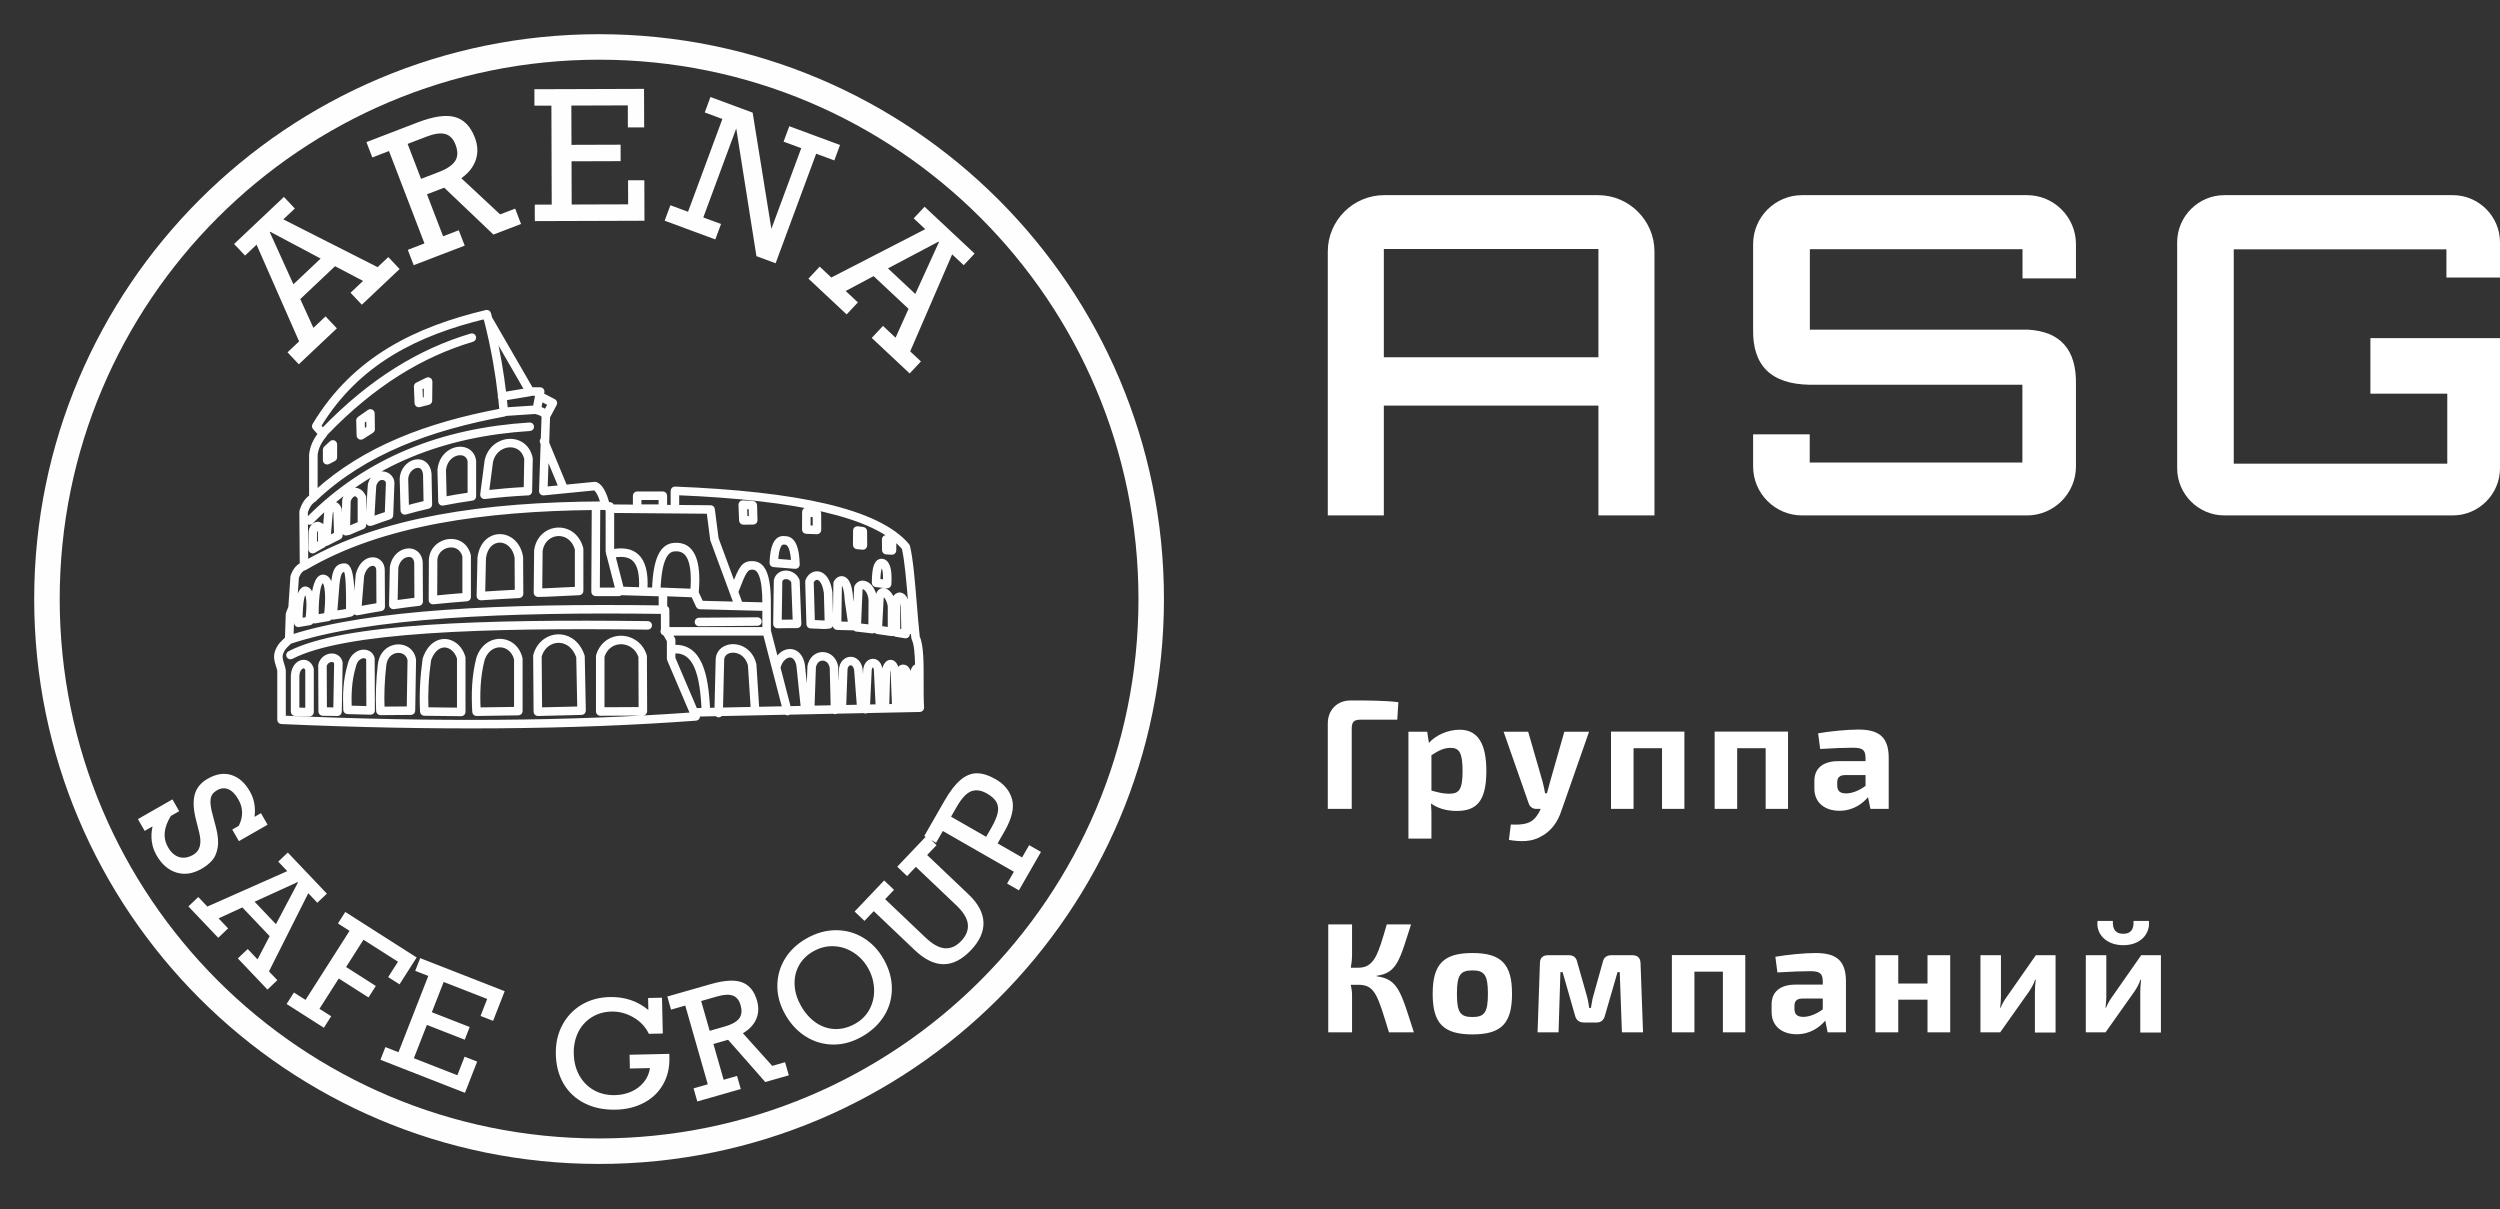 <?xml version="1.0" encoding="UTF-8"?> <svg xmlns="http://www.w3.org/2000/svg" width="215" height="104" viewBox="0 0 215 104" fill="none"><rect x="0" y="0" width="215" height="104" fill="#333333" stroke="none"/><path fill-rule="evenodd" clip-rule="evenodd" d="M142.284 44.326H137.464V34.883H119.01V44.326H114.19V21.63C114.19 18.964 116.371 16.783 119.038 16.783H137.437C140.103 16.783 142.284 18.964 142.284 21.63V44.326ZM137.464 30.724H119.01V21.414H137.464V30.724Z" fill="white"></path><path fill-rule="evenodd" clip-rule="evenodd" d="M154.975 16.783H174.326C176.639 16.783 178.532 18.675 178.532 20.989V23.94H173.936V21.433H155.647V23.94V26.143V28.351H174.439C177.119 28.518 178.594 29.978 178.532 33.083V40.12C178.532 42.434 176.639 44.326 174.326 44.326H154.975C152.661 44.326 150.768 42.434 150.768 40.12V37.353H155.636V39.777H173.925V37.353V35.223V33.089H155.672C152.295 33.051 150.718 31.419 150.768 28.346V20.989C150.768 18.675 152.661 16.783 154.975 16.783Z" fill="white"></path><path fill-rule="evenodd" clip-rule="evenodd" d="M191.296 16.783H210.941C213.174 16.783 215 18.609 215 20.842V23.87H210.392V21.442H192.103V23.87V26.877V28.351V29.08V33.854V36.205V39.877H210.466V33.854H203.855V29.08H215V40.267C215 42.5 213.174 44.326 210.941 44.326H191.296C189.063 44.326 187.236 42.5 187.236 40.267V20.842C187.236 18.609 189.063 16.783 191.296 16.783Z" fill="white"></path><path d="M27.508 37.317L27.041 36.792C26.976 36.72 26.972 36.614 27.026 36.537C28.752 33.66 30.954 31.587 33.475 30.054C35.995 28.522 38.828 27.532 41.82 26.818C41.931 26.792 42.043 26.861 42.069 26.972L42.071 26.979C42.103 27.104 42.136 27.228 42.168 27.353L45.699 33.464H46.456C46.57 33.464 46.663 33.556 46.663 33.671C46.663 33.689 46.66 33.707 46.656 33.724L46.615 33.941L47.645 34.473C47.747 34.525 47.786 34.65 47.734 34.751L47.728 34.763L47.149 35.848L47.146 35.853L47.07 38.09L48.626 41.845L51.155 41.596C51.187 41.593 51.218 41.597 51.246 41.608V41.607C51.476 41.692 51.681 41.918 51.856 42.247C52.007 42.53 52.141 42.899 52.252 43.326L52.473 43.348C52.575 43.358 52.652 43.441 52.658 43.541L54.589 43.557V42.631C54.589 42.517 54.682 42.424 54.796 42.424H57.004C57.118 42.424 57.211 42.517 57.211 42.631V43.579L57.837 43.584V42.212H57.838L57.838 42.203C57.843 42.09 57.939 42.001 58.053 42.005C63.255 42.214 67.609 42.683 70.975 43.47C74.371 44.264 76.777 45.386 78.054 46.893C78.076 46.917 78.092 46.947 78.1 46.98C78.364 48.04 78.527 50.014 78.69 51.989C78.77 52.964 78.85 53.939 78.94 54.783C79.282 55.511 79.278 57.072 79.273 58.632C79.271 59.407 79.27 60.181 79.31 60.85H79.31L79.31 60.858C79.312 60.972 79.222 61.066 79.108 61.069L74.565 61.163C74.528 61.191 74.481 61.207 74.43 61.204C74.39 61.203 74.353 61.189 74.322 61.168L71.937 61.217C71.904 61.243 71.862 61.258 71.817 61.259C71.771 61.26 71.729 61.246 71.694 61.222L69.308 61.272C69.298 61.274 69.288 61.276 69.278 61.277C69.257 61.279 69.236 61.278 69.215 61.273L67.861 61.301C67.836 61.326 67.805 61.344 67.768 61.354C67.698 61.372 67.628 61.352 67.578 61.307L61.985 61.423C61.95 61.49 61.879 61.535 61.798 61.533C61.724 61.531 61.66 61.49 61.624 61.431L59.996 61.464L60.024 61.53C60.069 61.635 60.02 61.756 59.915 61.801C59.893 61.81 59.871 61.815 59.849 61.817C54.475 62.214 48.812 62.429 42.863 62.474C36.919 62.519 30.697 62.394 24.203 62.109C24.092 62.104 24.005 62.013 24.005 61.903H24.005V57.682C23.981 57.533 23.933 57.383 23.885 57.233C23.77 56.873 23.654 56.513 23.796 56.073L23.798 56.068C23.973 55.566 24.198 55.354 24.423 55.142C24.506 55.064 24.589 54.986 24.665 54.894L24.735 52.808C24.736 52.783 24.741 52.76 24.75 52.738L24.957 52.221L25.137 49.589C25.138 49.565 25.144 49.542 25.153 49.521C25.27 49.215 25.405 48.989 25.556 48.824C25.675 48.695 25.803 48.604 25.939 48.545L25.903 44.02C25.903 43.996 25.907 43.973 25.914 43.952C26.009 43.626 26.136 43.362 26.288 43.15C26.42 42.966 26.573 42.819 26.742 42.702V39.128C26.742 39.115 26.743 39.102 26.746 39.09C26.779 38.758 26.868 38.433 27.012 38.116C27.136 37.844 27.301 37.578 27.508 37.317ZM78.861 57.757C78.84 57.826 78.812 57.985 78.778 58.225C78.704 58.749 78.683 59.572 78.711 60.664L78.886 60.66C78.858 60.04 78.859 59.336 78.861 58.632C78.862 58.338 78.863 58.045 78.861 57.757ZM78.29 59.39C78.299 58.888 78.325 58.479 78.369 58.169C78.453 57.58 78.613 57.276 78.856 57.279C78.839 56.258 78.775 55.372 78.555 54.933C78.543 54.91 78.536 54.886 78.534 54.862C78.512 54.661 78.491 54.456 78.471 54.248C78.473 54.306 78.475 54.364 78.478 54.423L78.401 54.409L78.365 53.077C78.336 52.729 78.306 52.376 78.277 52.022C78.118 50.093 77.959 48.163 77.711 47.127C76.486 45.708 74.165 44.64 70.881 43.873C67.584 43.102 63.331 42.638 58.251 42.427V43.588L61.112 43.611C61.217 43.612 61.303 43.691 61.315 43.793L61.64 46.321L63.118 50.322C63.686 48.871 63.914 48.372 64.734 48.419H64.736C65.187 48.425 65.561 48.669 65.809 49.298C66.031 49.862 66.153 50.763 66.133 52.132C66.133 52.137 66.133 52.142 66.132 52.148C66.134 52.157 66.134 52.166 66.134 52.176H66.135V54.233L66.787 56.748C66.93 56.497 67.114 56.301 67.314 56.17C67.501 56.049 67.704 55.981 67.906 55.975C68.113 55.968 68.316 56.025 68.496 56.152C68.758 56.336 68.967 56.668 69.059 57.165C69.06 57.171 69.061 57.176 69.061 57.181L69.442 60.856L69.474 60.855L69.599 57.323C69.599 57.308 69.601 57.293 69.605 57.279C69.696 56.842 69.923 56.545 70.203 56.383C70.378 56.282 70.572 56.234 70.766 56.239C70.961 56.243 71.154 56.299 71.326 56.404C71.615 56.583 71.847 56.901 71.925 57.35C71.927 57.365 71.928 57.38 71.927 57.394L72.012 60.803L72.197 60.799L72.318 57.487C72.318 57.476 72.32 57.465 72.322 57.454C72.375 57.127 72.542 56.892 72.753 56.762C72.876 56.686 73.013 56.646 73.152 56.645C73.292 56.644 73.432 56.681 73.56 56.76C73.777 56.895 73.956 57.149 74.023 57.532C74.025 57.541 74.026 57.55 74.026 57.559L74.254 60.579L74.398 57.558C74.399 57.551 74.399 57.545 74.4 57.539C74.442 57.239 74.586 57.022 74.763 56.908C74.858 56.847 74.964 56.815 75.071 56.813C75.18 56.812 75.288 56.843 75.385 56.908C75.549 57.018 75.68 57.226 75.721 57.541C75.722 57.547 75.723 57.552 75.723 57.558L75.878 60.723L75.9 60.723L75.986 57.726C75.986 57.715 75.987 57.703 75.99 57.693H75.989C76.052 57.367 76.168 57.143 76.302 57.023C76.39 56.945 76.488 56.905 76.591 56.905C76.695 56.905 76.793 56.944 76.88 57.024C77.006 57.14 77.11 57.354 77.162 57.661C77.164 57.673 77.165 57.685 77.165 57.697L77.224 59.174L77.209 57.862V57.851C77.218 57.626 77.314 57.468 77.441 57.384C77.446 57.38 77.451 57.377 77.457 57.374C77.521 57.336 77.591 57.315 77.664 57.313C77.74 57.312 77.817 57.331 77.888 57.372C78.026 57.451 78.14 57.612 78.167 57.855L78.168 57.861H78.168L78.29 59.39ZM77.978 60.679L77.756 57.894C77.745 57.801 77.716 57.748 77.683 57.729C77.679 57.727 77.676 57.725 77.673 57.726L77.672 57.726L77.669 57.728C77.644 57.745 77.624 57.789 77.621 57.865L77.655 60.686L77.978 60.679ZM76.873 60.702L76.753 57.719C76.717 57.514 76.662 57.385 76.6 57.328C76.593 57.321 76.593 57.317 76.591 57.317C76.591 57.317 76.587 57.322 76.576 57.331C76.507 57.392 76.442 57.533 76.398 57.757L76.313 60.714L76.873 60.702ZM75.465 60.732L75.311 57.585C75.286 57.406 75.227 57.298 75.156 57.251C75.13 57.233 75.103 57.225 75.076 57.225C75.047 57.226 75.017 57.236 74.986 57.256C74.904 57.309 74.835 57.422 74.81 57.588L74.659 60.748L75.465 60.732ZM73.853 60.765L73.614 57.594C73.569 57.344 73.465 57.187 73.343 57.111C73.283 57.074 73.219 57.057 73.156 57.057C73.092 57.058 73.028 57.077 72.969 57.113C72.855 57.183 72.763 57.319 72.73 57.514L72.61 60.791L73.853 60.765ZM71.6 60.812L71.516 57.409C71.459 57.094 71.302 56.876 71.109 56.757C70.999 56.689 70.878 56.653 70.758 56.651C70.638 56.648 70.518 56.677 70.41 56.74C70.227 56.846 70.076 57.048 70.01 57.354L69.888 60.847L71.6 60.812ZM69.028 60.865L68.651 57.231C68.581 56.855 68.436 56.614 68.258 56.489C68.154 56.416 68.037 56.383 67.918 56.387C67.793 56.391 67.663 56.436 67.539 56.516C67.285 56.682 67.064 56.995 66.963 57.427L67.861 60.889L69.028 60.865ZM76.845 51.733C76.866 51.482 76.974 51.293 77.116 51.194C77.202 51.135 77.299 51.106 77.401 51.113C77.498 51.12 77.595 51.159 77.683 51.233C77.856 51.38 78.006 51.686 78.041 52.188C78.041 52.196 78.041 52.203 78.041 52.211L78.094 54.526C78.096 54.64 78.005 54.734 77.891 54.737C77.879 54.737 77.866 54.736 77.853 54.734V54.734C77.7 54.708 77.56 54.685 77.436 54.665C77.269 54.637 77.13 54.615 77.018 54.598C76.949 54.587 76.893 54.543 76.865 54.484C76.82 54.531 76.753 54.557 76.683 54.546C76.464 54.513 76.26 54.483 76.073 54.456C75.849 54.424 75.647 54.396 75.467 54.372C75.358 54.362 75.275 54.267 75.28 54.156L75.42 51.48L75.421 51.471C75.45 51.164 75.539 50.963 75.662 50.849C75.666 50.845 75.671 50.84 75.676 50.836C75.785 50.743 75.911 50.714 76.044 50.738C76.153 50.758 76.263 50.817 76.365 50.907C76.555 51.075 76.737 51.371 76.845 51.733ZM77.351 51.534C77.304 51.566 77.267 51.647 77.257 51.767V54.218L77.503 54.258L77.676 54.286L77.629 52.22L77.628 52.216C77.602 51.841 77.515 51.632 77.416 51.549C77.398 51.534 77.384 51.526 77.373 51.526C77.367 51.525 77.359 51.528 77.351 51.534ZM76.507 54.102V52.108C76.443 51.703 76.271 51.374 76.092 51.216C76.046 51.175 76.004 51.15 75.97 51.144C75.96 51.142 75.951 51.144 75.944 51.15L75.937 51.156C75.889 51.203 75.851 51.313 75.832 51.503L75.702 53.988C75.858 54.009 76 54.029 76.131 54.047C76.263 54.066 76.388 54.084 76.507 54.102ZM74.838 53.876L74.855 51.594C74.828 51.198 74.693 50.892 74.524 50.703C74.448 50.617 74.366 50.557 74.288 50.527C74.227 50.504 74.17 50.5 74.123 50.518C74.087 50.532 74.053 50.559 74.024 50.603L73.889 53.767C74.061 53.785 74.225 53.803 74.38 53.821C74.518 53.837 74.671 53.855 74.838 53.876ZM75.267 51.583L75.249 54.107C75.249 54.116 75.248 54.126 75.247 54.135C75.233 54.248 75.13 54.328 75.017 54.314C74.82 54.289 74.593 54.262 74.333 54.232C74.092 54.204 73.865 54.179 73.654 54.157C73.565 54.148 73.493 54.083 73.474 53.999C73.444 54.025 73.407 54.043 73.365 54.049C73.349 54.051 73.333 54.052 73.317 54.05L72.12 54.018L72.109 54.018V54.018L71.971 54.007C71.857 53.999 71.771 53.9 71.78 53.786L71.834 50.156C71.835 50.118 71.845 50.083 71.864 50.052C71.947 49.913 72.058 49.806 72.184 49.751C72.307 49.697 72.44 49.692 72.572 49.75C72.686 49.799 72.794 49.895 72.886 50.048C73.048 50.316 73.177 50.794 73.213 51.559L73.489 53.461L73.613 50.543C73.613 50.51 73.621 50.475 73.638 50.444C73.723 50.286 73.84 50.183 73.976 50.131C74.121 50.076 74.279 50.081 74.435 50.141C74.574 50.194 74.712 50.291 74.833 50.428C75.056 50.678 75.233 51.071 75.267 51.568H75.266L75.267 51.583ZM72.349 50.129C72.314 50.144 72.278 50.177 72.246 50.221L72.195 53.608L73.096 53.632L72.803 51.611C72.802 51.604 72.802 51.597 72.802 51.591C72.77 50.895 72.663 50.479 72.532 50.261C72.487 50.187 72.445 50.144 72.407 50.128C72.388 50.12 72.368 50.121 72.349 50.129ZM69.421 49.938C69.518 49.686 69.688 49.492 69.89 49.385C70.043 49.304 70.214 49.273 70.388 49.303C70.556 49.332 70.724 49.418 70.876 49.572C71.121 49.821 71.329 50.258 71.424 50.933C71.425 50.944 71.426 50.955 71.426 50.967L71.498 53.694C71.501 53.805 71.415 53.897 71.306 53.904L71.306 53.905L70.873 53.935C70.861 53.936 70.85 53.936 70.838 53.934C70.648 53.924 70.462 53.915 70.281 53.907C70.086 53.899 69.897 53.892 69.713 53.886C69.602 53.882 69.514 53.792 69.513 53.683L69.407 50.018C69.406 49.99 69.412 49.963 69.421 49.938ZM70.082 49.751C69.975 49.807 69.882 49.911 69.821 50.05L69.919 53.48C70.049 53.485 70.175 53.49 70.299 53.495C70.489 53.503 70.675 53.512 70.856 53.522L71.081 53.506L71.013 50.981C70.932 50.408 70.77 50.052 70.582 49.862C70.495 49.774 70.405 49.725 70.318 49.71C70.237 49.696 70.156 49.711 70.082 49.751ZM68.335 53.447L68.204 50.025C68.13 49.875 68.01 49.768 67.876 49.706C67.768 49.657 67.652 49.635 67.542 49.643C67.438 49.651 67.341 49.684 67.266 49.744C67.195 49.801 67.141 49.886 67.118 50L67.068 53.457C67.279 53.452 67.491 53.449 67.705 53.448C67.915 53.446 68.125 53.446 68.335 53.447ZM68.615 49.968L68.755 53.647V53.656C68.754 53.77 68.661 53.862 68.547 53.861C68.267 53.858 67.987 53.858 67.706 53.86C67.428 53.862 67.147 53.867 66.864 53.874H66.857C66.743 53.873 66.652 53.779 66.653 53.665L66.706 49.989C66.705 49.974 66.706 49.957 66.709 49.94C66.749 49.714 66.859 49.541 67.01 49.421C67.152 49.307 67.328 49.244 67.512 49.231C67.69 49.218 67.877 49.252 68.049 49.331C68.279 49.438 68.481 49.626 68.598 49.893C68.608 49.916 68.614 49.942 68.615 49.968ZM65.723 51.964C65.73 50.745 65.62 49.945 65.424 49.449C65.25 49.007 65.011 48.836 64.732 48.831C64.725 48.832 64.718 48.832 64.711 48.831C64.156 48.8 63.971 49.272 63.429 50.661L63.334 50.905L63.706 51.913L65.723 51.964ZM75.551 49.938L76.096 50.001C76.109 49.637 76.097 49.325 76.053 49.081C76.011 48.847 75.944 48.69 75.846 48.633C75.833 48.629 75.822 48.627 75.814 48.627C75.803 48.627 75.791 48.633 75.779 48.646C75.748 48.675 75.719 48.728 75.691 48.803C75.606 49.032 75.559 49.41 75.551 49.938ZM76.269 50.437L75.32 50.327V50.327C75.217 50.315 75.138 50.228 75.138 50.122C75.137 49.446 75.193 48.96 75.303 48.661C75.352 48.528 75.414 48.425 75.489 48.351C75.582 48.26 75.69 48.215 75.814 48.215C75.875 48.215 75.937 48.226 75.999 48.249V48.249C76.005 48.252 76.012 48.255 76.019 48.258C76.252 48.373 76.391 48.635 76.459 49.009C76.517 49.332 76.526 49.75 76.499 50.233C76.499 50.24 76.499 50.247 76.498 50.255C76.485 50.368 76.382 50.45 76.269 50.437ZM66.763 48.216L68.194 48.328C68.168 47.815 68.102 47.394 67.981 47.098C67.867 46.82 67.702 46.667 67.469 46.678C67.456 46.679 67.443 46.678 67.431 46.676C67.258 46.651 67.115 46.742 67.006 46.964C66.878 47.224 66.796 47.636 66.763 48.216ZM68.393 48.759L66.531 48.612V48.612C66.422 48.603 66.338 48.51 66.341 48.399C66.368 47.654 66.469 47.123 66.636 46.783C66.833 46.383 67.115 46.22 67.471 46.265C67.895 46.253 68.181 46.499 68.362 46.941C68.52 47.326 68.596 47.873 68.615 48.531C68.616 48.543 68.616 48.556 68.615 48.569C68.606 48.682 68.507 48.767 68.393 48.759ZM61.604 61.019L61.706 56.799C61.699 56.336 61.914 55.99 62.241 55.78C62.434 55.656 62.666 55.582 62.912 55.562C63.151 55.543 63.407 55.576 63.653 55.666C64.194 55.863 64.691 56.332 64.886 57.116C64.89 57.131 64.892 57.146 64.892 57.16L65.136 60.946L67.437 60.898L65.778 54.5H57.64L57.896 54.938C57.914 54.97 57.924 55.006 57.924 55.041H57.924V55.623C59.055 55.548 59.771 56.131 60.222 57.133C60.661 58.108 60.838 59.487 60.907 61.033L61.604 61.019ZM64.722 60.954L64.481 57.199C64.321 56.577 63.932 56.207 63.512 56.054C63.323 55.985 63.128 55.96 62.944 55.974C62.765 55.989 62.599 56.041 62.464 56.128C62.253 56.263 62.113 56.49 62.118 56.795V56.806L62.017 61.01L64.722 60.954ZM57.51 55.879C57.508 55.861 57.508 55.842 57.51 55.825V55.096L57.162 54.499C57.051 54.496 56.962 54.405 56.962 54.293C56.962 54.248 56.976 54.206 57 54.172V54.166L56.992 52.637C56.989 52.637 56.986 52.637 56.984 52.637C50.122 52.543 43.781 52.63 38.313 53.02C32.857 53.41 28.279 54.103 24.932 55.218L24.929 55.219C24.855 55.303 24.78 55.373 24.706 55.443C24.518 55.62 24.329 55.797 24.188 56.202C24.088 56.515 24.183 56.811 24.278 57.107C24.332 57.276 24.387 57.445 24.414 57.626C24.417 57.64 24.419 57.654 24.419 57.669V61.706C30.839 61.984 36.989 62.106 42.861 62.062C48.684 62.018 54.242 61.809 59.531 61.426L57.533 56.742C57.518 56.713 57.51 56.681 57.51 56.647V55.879ZM60.494 61.042C60.427 59.547 60.259 58.221 59.846 57.303C59.466 56.46 58.867 55.97 57.924 56.037V56.606L59.822 61.056L60.494 61.042ZM56.235 50.697C56.281 49.358 56.454 48.443 56.724 47.847C57.026 47.178 57.45 46.888 57.955 46.85L57.966 46.849C58.763 46.776 59.325 47.11 59.655 47.848C59.96 48.53 60.051 49.569 59.93 50.962L60.331 51.827L63.261 51.901L61.245 46.444L61.245 46.443C61.24 46.429 61.236 46.414 61.234 46.398L60.929 44.022L52.659 43.953V47.396C53.549 47.23 54.292 47.325 54.81 47.819C55.337 48.321 55.605 49.224 55.522 50.675L56.235 50.697ZM59.529 50.794C59.627 49.538 59.545 48.611 59.279 48.016C59.029 47.459 58.604 47.206 58.002 47.26C57.997 47.261 57.991 47.261 57.986 47.262C57.634 47.288 57.33 47.508 57.1 48.017C56.852 48.566 56.691 49.43 56.647 50.709L56.821 50.714C56.85 50.699 56.884 50.691 56.92 50.692L59.529 50.794ZM52.326 47.757C52.311 47.736 52.3 47.712 52.294 47.685C52.289 47.663 52.288 47.641 52.29 47.619L52.258 47.492C52.25 47.471 52.245 47.447 52.245 47.422V43.848C52.227 43.817 52.217 43.781 52.217 43.743L52.218 43.737L52.067 43.722C52.038 43.719 52.01 43.71 51.984 43.696C51.81 43.696 51.636 43.697 51.462 43.698C51.462 43.702 51.462 43.705 51.462 43.709L51.427 50.691H53.083L52.326 47.757ZM55.109 50.663C55.187 49.34 54.966 48.537 54.525 48.118C54.121 47.733 53.51 47.662 52.762 47.796L53.489 50.615L55.109 50.663ZM45.197 42.041L45.245 39.467C45.142 39.001 44.9 38.683 44.595 38.501C44.373 38.368 44.117 38.307 43.856 38.311C43.592 38.316 43.324 38.389 43.081 38.526C42.691 38.749 42.369 39.14 42.242 39.686L41.9 42.315C42.413 42.256 42.936 42.205 43.465 42.16C44.025 42.113 44.602 42.073 45.197 42.041ZM45.658 39.449L45.605 42.236C45.606 42.261 45.603 42.286 45.595 42.312C45.56 42.413 45.454 42.47 45.352 42.446C44.73 42.478 44.113 42.521 43.499 42.572C42.881 42.624 42.276 42.686 41.685 42.756V42.756C41.669 42.758 41.651 42.758 41.634 42.755C41.521 42.741 41.442 42.637 41.457 42.524L41.833 39.63C41.834 39.621 41.836 39.611 41.838 39.601C41.992 38.928 42.391 38.444 42.877 38.168C43.18 37.996 43.517 37.905 43.849 37.899C44.185 37.893 44.517 37.974 44.806 38.147C45.21 38.387 45.528 38.803 45.654 39.404H45.654C45.657 39.419 45.658 39.434 45.658 39.449ZM37.782 40.394C37.857 39.62 38.265 39.084 38.753 38.804C38.975 38.677 39.215 38.602 39.449 38.582C39.688 38.562 39.923 38.598 40.128 38.694C40.464 38.849 40.717 39.156 40.785 39.617C40.787 39.627 40.787 39.637 40.787 39.647H40.788V42.691C40.788 42.8 40.703 42.89 40.596 42.898C40.169 42.958 39.748 43.023 39.331 43.093C38.917 43.163 38.504 43.239 38.092 43.321C37.98 43.343 37.871 43.27 37.849 43.158C37.846 43.141 37.845 43.124 37.846 43.107L37.782 40.418C37.782 40.41 37.782 40.402 37.782 40.394ZM38.958 39.163C38.577 39.382 38.257 39.805 38.194 40.422L38.252 42.868C38.582 42.805 38.919 42.744 39.263 42.686C39.627 42.625 39.997 42.566 40.374 42.512V39.661C40.325 39.362 40.165 39.166 39.955 39.069C39.816 39.004 39.653 38.98 39.483 38.994C39.309 39.009 39.127 39.066 38.958 39.163ZM34.605 43.887L34.533 41.185V41.169C34.565 40.562 34.9 40.091 35.306 39.847C35.474 39.747 35.656 39.685 35.835 39.667C36.022 39.648 36.207 39.678 36.372 39.762C36.666 39.911 36.893 40.225 36.952 40.737C36.953 40.748 36.954 40.76 36.953 40.771L37.003 43.383C37.004 43.482 36.935 43.566 36.843 43.587V43.587C36.514 43.663 36.18 43.744 35.841 43.83C35.505 43.917 35.18 44.004 34.867 44.093C34.757 44.124 34.643 44.06 34.612 43.95C34.607 43.929 34.604 43.908 34.605 43.887ZM34.946 41.186L35.01 43.624C35.255 43.556 35.498 43.491 35.74 43.43C36.013 43.36 36.295 43.291 36.587 43.222L36.541 40.779C36.499 40.426 36.362 40.219 36.186 40.13C36.093 40.083 35.986 40.066 35.875 40.078C35.757 40.089 35.634 40.132 35.518 40.202C35.219 40.381 34.971 40.731 34.946 41.186ZM31.958 45.048L31.862 45.068C31.846 45.072 31.828 45.073 31.81 45.072C31.696 45.067 31.608 44.97 31.613 44.856C31.614 44.848 31.756 41.952 31.797 41.665C31.799 41.655 31.801 41.644 31.804 41.633C31.945 41.148 32.226 40.874 32.529 40.761C32.683 40.704 32.842 40.689 32.992 40.709C33.144 40.73 33.287 40.787 33.407 40.873C33.626 41.029 33.771 41.281 33.759 41.588L33.658 44.304C33.66 44.392 33.604 44.475 33.515 44.504C33.248 44.591 32.99 44.678 32.742 44.765C32.494 44.852 32.245 44.942 31.995 45.036C31.983 45.041 31.971 45.045 31.958 45.048ZM32.04 44.579C32.225 44.511 32.414 44.443 32.607 44.375C32.824 44.299 33.039 44.226 33.251 44.156L33.347 41.574C33.353 41.417 33.279 41.289 33.167 41.209C33.101 41.161 33.022 41.13 32.937 41.118C32.851 41.106 32.76 41.115 32.673 41.147C32.483 41.218 32.304 41.402 32.203 41.737C32.174 41.946 32.078 43.837 32.04 44.579ZM30.008 45.847L29.776 45.89C29.763 45.893 29.749 45.894 29.735 45.894C29.621 45.891 29.531 45.797 29.533 45.683L29.587 43.033C29.586 43.006 29.59 42.979 29.6 42.952C29.701 42.677 29.84 42.467 29.997 42.326C30.14 42.198 30.299 42.126 30.462 42.11C30.63 42.094 30.796 42.139 30.948 42.245C31.083 42.34 31.205 42.485 31.304 42.68C31.322 42.711 31.333 42.747 31.333 42.786V45.153H31.332C31.332 45.235 31.284 45.313 31.203 45.345C31.01 45.423 30.817 45.503 30.624 45.585C30.429 45.668 30.24 45.75 30.06 45.831C30.044 45.839 30.026 45.844 30.008 45.847ZM29.951 45.428C30.124 45.35 30.295 45.276 30.463 45.205C30.613 45.141 30.765 45.078 30.919 45.015V42.835C30.856 42.719 30.785 42.636 30.71 42.583C30.642 42.535 30.57 42.514 30.5 42.521C30.426 42.528 30.348 42.566 30.272 42.633C30.169 42.726 30.075 42.869 29.999 43.064L29.951 45.428ZM28.175 46.748L28.139 46.764C28.106 46.782 28.067 46.791 28.026 46.788C27.989 46.785 27.955 46.772 27.926 46.753C27.928 46.828 27.889 46.901 27.819 46.939C27.696 47.006 27.556 47.083 27.4 47.171C27.254 47.254 27.116 47.333 26.988 47.408L26.988 47.407C26.957 47.425 26.921 47.435 26.883 47.435C26.769 47.434 26.677 47.341 26.678 47.227L26.695 45.759C26.695 45.747 26.695 45.736 26.697 45.724C26.734 45.455 26.854 45.255 27.004 45.143C27.091 45.079 27.189 45.042 27.289 45.036C27.393 45.029 27.496 45.056 27.59 45.117C27.733 45.211 27.852 45.387 27.907 45.655C27.907 45.661 27.909 45.667 27.909 45.672L28.037 44.12C28.037 44.114 28.038 44.108 28.039 44.102C28.091 43.793 28.204 43.579 28.337 43.454C28.425 43.372 28.524 43.325 28.627 43.312C28.735 43.298 28.84 43.322 28.936 43.381C29.058 43.457 29.162 43.592 29.224 43.779L29.223 43.78C29.229 43.798 29.233 43.818 29.233 43.838L29.304 46.035C29.311 46.117 29.267 46.199 29.188 46.237C29.018 46.319 28.85 46.402 28.683 46.486C28.518 46.57 28.352 46.655 28.187 46.742V46.742L28.175 46.748ZM28.278 46.229C28.351 46.192 28.424 46.155 28.497 46.118C28.627 46.052 28.757 45.987 28.888 45.924L28.823 43.884C28.794 43.807 28.757 43.756 28.718 43.732C28.704 43.723 28.691 43.72 28.679 43.721C28.662 43.723 28.642 43.735 28.619 43.756C28.547 43.823 28.484 43.954 28.448 44.16L28.278 46.229ZM27.512 46.637L27.498 45.72C27.468 45.582 27.419 45.499 27.364 45.463C27.347 45.452 27.329 45.447 27.314 45.448C27.295 45.449 27.273 45.458 27.251 45.475C27.185 45.524 27.129 45.625 27.107 45.769L27.095 46.869L27.198 46.811C27.291 46.758 27.396 46.7 27.512 46.637ZM46.472 50.76L46.918 50.751L47.585 50.72C48.259 50.688 48.926 50.658 49.597 50.625V47.238C49.437 46.669 49.111 46.295 48.73 46.102C48.486 45.978 48.219 45.927 47.956 45.944C47.694 45.96 47.436 46.046 47.211 46.195C46.857 46.431 46.585 46.829 46.506 47.376L46.472 50.76ZM46.931 51.163L46.262 51.177C46.148 51.176 46.057 51.083 46.058 50.969L46.094 47.367C46.094 47.355 46.094 47.342 46.096 47.329C46.19 46.65 46.534 46.15 46.983 45.851C47.269 45.661 47.596 45.553 47.93 45.531C48.265 45.51 48.605 45.576 48.915 45.733C49.399 45.978 49.807 46.443 50 47.145C50.007 47.166 50.011 47.188 50.011 47.211V50.821H50.011C50.011 50.931 49.925 51.022 49.814 51.028C49.099 51.063 48.356 51.097 47.603 51.132L46.936 51.163H46.931ZM44.432 50.872L44.415 47.945C44.304 47.316 43.987 46.888 43.602 46.671C43.403 46.559 43.186 46.502 42.972 46.505C42.759 46.507 42.548 46.567 42.358 46.686C42.003 46.909 41.721 47.34 41.634 47.994L41.566 51.039C42.036 51.008 42.513 50.979 42.994 50.951C43.472 50.923 43.952 50.897 44.432 50.872ZM44.828 47.922L44.846 51.057C44.851 51.171 44.764 51.268 44.65 51.274C44.113 51.301 43.569 51.331 43.017 51.363C42.48 51.394 41.931 51.428 41.369 51.466V51.466C41.363 51.466 41.357 51.466 41.351 51.466C41.237 51.464 41.147 51.37 41.149 51.256L41.222 47.974C41.222 47.967 41.222 47.959 41.223 47.952C41.326 47.157 41.685 46.622 42.14 46.337C42.395 46.176 42.681 46.096 42.968 46.093C43.255 46.089 43.543 46.163 43.804 46.31C44.293 46.586 44.693 47.117 44.825 47.888L44.825 47.888C44.826 47.899 44.828 47.911 44.828 47.922ZM39.925 51.156V47.837C39.811 47.406 39.56 47.139 39.261 47.012C39.073 46.932 38.863 46.906 38.655 46.928C38.445 46.95 38.237 47.021 38.055 47.136C37.73 47.341 37.486 47.686 37.455 48.138L37.439 51.377C37.866 51.334 38.274 51.295 38.667 51.26C39.078 51.224 39.498 51.19 39.925 51.156ZM40.339 47.813V51.348H40.339C40.339 51.455 40.256 51.546 40.147 51.554C39.677 51.59 39.196 51.629 38.702 51.673C38.197 51.717 37.712 51.763 37.253 51.81V51.81C37.245 51.811 37.238 51.811 37.231 51.811C37.117 51.811 37.025 51.718 37.026 51.605L37.043 48.137C37.042 48.128 37.042 48.119 37.043 48.11C37.084 47.513 37.406 47.057 37.835 46.787C38.071 46.638 38.34 46.545 38.612 46.517C38.887 46.488 39.166 46.524 39.421 46.632C39.836 46.808 40.181 47.17 40.329 47.749C40.335 47.769 40.339 47.791 40.339 47.813ZM35.799 51.556L35.784 48.397C35.758 48.104 35.639 47.913 35.477 47.817C35.38 47.759 35.264 47.732 35.142 47.735C35.015 47.738 34.879 47.776 34.749 47.844C34.446 48.005 34.18 48.336 34.096 48.82L34.034 51.785C34.309 51.746 34.594 51.708 34.887 51.669C35.205 51.628 35.509 51.59 35.799 51.556ZM36.196 48.378L36.212 51.724C36.221 51.834 36.141 51.932 36.03 51.945C35.647 51.989 35.283 52.034 34.941 52.078C34.593 52.124 34.229 52.174 33.851 52.228V52.228C33.84 52.23 33.83 52.23 33.818 52.23C33.705 52.228 33.614 52.134 33.616 52.02L33.685 48.805C33.684 48.792 33.685 48.779 33.687 48.766C33.792 48.133 34.149 47.695 34.557 47.479C34.742 47.381 34.941 47.328 35.133 47.323C35.331 47.318 35.523 47.364 35.689 47.463C35.96 47.625 36.157 47.922 36.196 48.361H36.195C36.195 48.367 36.196 48.373 36.196 48.378ZM32.533 52.014L32.517 49.037C32.516 48.825 32.437 48.669 32.318 48.583C32.252 48.533 32.171 48.505 32.084 48.501C31.991 48.496 31.89 48.516 31.789 48.566C31.536 48.691 31.291 48.991 31.158 49.508L30.929 52.297C31.181 52.249 31.433 52.203 31.683 52.158C31.951 52.111 32.234 52.062 32.533 52.014ZM32.929 49.035L32.947 52.181C32.951 52.284 32.877 52.376 32.773 52.393C32.455 52.444 32.116 52.501 31.755 52.565C31.416 52.626 31.079 52.688 30.745 52.753C30.726 52.758 30.706 52.759 30.685 52.757C30.571 52.748 30.486 52.649 30.495 52.535L30.747 49.458C30.748 49.447 30.75 49.435 30.752 49.424C30.918 48.765 31.253 48.37 31.607 48.196C31.773 48.114 31.944 48.08 32.106 48.089C32.274 48.098 32.431 48.153 32.562 48.249C32.781 48.41 32.927 48.68 32.929 49.035ZM28.839 52.68L29.594 52.568L29.919 52.499C29.918 52.393 29.918 52.254 29.919 52.092C29.923 51.073 29.931 49.031 29.646 49.023C29.116 49.006 29.061 49.771 28.954 51.263C28.924 51.68 28.89 52.15 28.839 52.68ZM29.66 52.976L28.638 53.128V53.128C28.621 53.13 28.604 53.131 28.587 53.129C28.513 53.121 28.453 53.076 28.422 53.014C28.418 53.045 28.413 53.069 28.41 53.086C28.396 53.17 28.33 53.24 28.241 53.255L27.073 53.456V53.455C27.063 53.457 27.052 53.458 27.041 53.458C26.945 53.46 26.863 53.394 26.839 53.304C26.833 53.358 26.828 53.396 26.826 53.413C26.819 53.506 26.75 53.586 26.654 53.602L25.685 53.766V53.765C25.674 53.767 25.664 53.768 25.652 53.768C25.538 53.769 25.446 53.677 25.445 53.563C25.445 53.554 25.424 50.428 26.33 50.603C26.697 50.675 26.84 51.206 26.883 51.789C26.97 50.752 27.2 49.552 27.795 49.578C27.827 49.58 27.856 49.583 27.883 49.589C28.215 49.66 28.39 50.028 28.469 50.512C28.512 50.773 28.53 51.073 28.532 51.374L28.542 51.234C28.668 49.48 28.732 48.581 29.658 48.61C30.344 48.632 30.335 50.94 30.331 52.092C30.33 52.371 30.329 52.575 30.337 52.642H30.337C30.349 52.747 30.278 52.846 30.173 52.867L29.922 52.92L29.68 52.972C29.673 52.974 29.666 52.975 29.66 52.976ZM28.026 52.873C28.052 52.676 28.09 52.308 28.109 51.891C28.128 51.453 28.125 50.965 28.062 50.578C28.009 50.258 27.926 50.021 27.797 49.993C27.79 49.992 27.783 49.991 27.777 49.991C27.276 49.968 27.24 52.25 27.242 53.007L28.026 52.873ZM25.859 53.317L26.434 53.22C26.492 52.711 26.646 51.086 26.253 51.009C25.919 50.945 25.867 52.667 25.859 53.317ZM51.427 56.352C51.605 55.795 51.927 55.396 52.315 55.147C52.655 54.928 53.046 54.825 53.436 54.831C53.825 54.837 54.213 54.951 54.551 55.166C54.962 55.427 55.298 55.838 55.467 56.385C55.474 56.408 55.477 56.432 55.476 56.455L55.494 61.172C55.494 61.286 55.403 61.378 55.289 61.378L51.621 61.397C51.507 61.397 51.414 61.305 51.414 61.191V61.19H51.413V56.427C51.413 56.401 51.418 56.376 51.427 56.352ZM52.538 55.494C52.231 55.692 51.974 56.01 51.827 56.459V60.983L55.081 60.967L55.064 56.479C54.923 56.046 54.655 55.721 54.329 55.513C54.057 55.34 53.744 55.248 53.431 55.243C53.12 55.239 52.809 55.321 52.538 55.494ZM46.019 56.355C46.173 55.785 46.496 55.35 46.898 55.071C47.219 54.848 47.593 54.724 47.973 54.711C48.353 54.698 48.74 54.795 49.088 55.013C49.521 55.283 49.894 55.739 50.118 56.398C50.127 56.422 50.13 56.448 50.129 56.473L50.22 61.113C50.222 61.227 50.132 61.321 50.019 61.323L46.26 61.415C46.146 61.417 46.051 61.327 46.049 61.213L46.012 56.41C46.012 56.391 46.015 56.373 46.019 56.355L46.019 56.355ZM47.134 55.41C46.813 55.633 46.555 55.981 46.425 56.439L46.459 60.997L49.804 60.916L49.718 56.502C49.526 55.956 49.22 55.582 48.87 55.363C48.593 55.19 48.287 55.113 47.986 55.123C47.686 55.134 47.391 55.232 47.134 55.41ZM41.132 56.58C41.332 55.994 41.678 55.587 42.08 55.349C42.388 55.168 42.727 55.086 43.061 55.1C43.395 55.113 43.723 55.222 44.005 55.423C44.363 55.678 44.647 56.079 44.776 56.617C44.78 56.633 44.782 56.649 44.782 56.665H44.783V61.154C44.783 61.268 44.69 61.361 44.576 61.361L44.561 61.36L40.983 61.415C40.872 61.416 40.781 61.329 40.775 61.22H40.775C40.73 60.452 40.717 59.684 40.765 58.914C40.814 58.142 40.925 57.369 41.128 56.595L41.132 56.58L41.132 56.58ZM42.29 55.705C41.968 55.895 41.69 56.227 41.524 56.71C41.331 57.452 41.225 58.196 41.178 58.94C41.135 59.626 41.141 60.313 41.176 60.999L44.369 60.951V56.686C44.262 56.267 44.041 55.956 43.766 55.76C43.55 55.606 43.3 55.522 43.045 55.512C42.789 55.502 42.528 55.565 42.29 55.705ZM36.688 60.986L39.46 61.019V56.602C39.342 56.224 39.132 55.931 38.877 55.747C38.687 55.609 38.474 55.531 38.258 55.524C38.042 55.517 37.822 55.579 37.617 55.721C37.34 55.912 37.089 56.246 36.913 56.748C36.808 57.485 36.735 58.221 36.698 58.955C36.663 59.633 36.659 60.309 36.688 60.986ZM39.665 61.433L36.499 61.397C36.387 61.401 36.291 61.314 36.285 61.201C36.246 60.446 36.247 59.691 36.285 58.936C36.324 58.179 36.399 57.425 36.506 56.672H36.507C36.508 56.66 36.511 56.647 36.516 56.634C36.724 56.031 37.033 55.622 37.382 55.381C37.664 55.187 37.969 55.102 38.271 55.112C38.571 55.122 38.864 55.227 39.12 55.412C39.447 55.65 39.716 56.023 39.86 56.499C39.869 56.522 39.874 56.547 39.874 56.573V61.227H39.873V61.228C39.872 61.342 39.779 61.434 39.665 61.433ZM32.655 57.132C32.736 56.466 33.076 56.018 33.497 55.779C33.717 55.654 33.96 55.587 34.2 55.577C34.442 55.567 34.681 55.614 34.894 55.718C35.257 55.895 35.539 56.233 35.618 56.723C35.621 56.738 35.621 56.753 35.621 56.767L35.548 61.121C35.546 61.234 35.454 61.324 35.341 61.323L32.715 61.342C32.604 61.342 32.513 61.255 32.508 61.144C32.477 60.485 32.474 59.815 32.499 59.143C32.523 58.469 32.575 57.797 32.654 57.133L32.655 57.132ZM33.701 56.138C33.385 56.317 33.129 56.662 33.065 57.182C32.986 57.843 32.935 58.504 32.911 59.158C32.889 59.751 32.889 60.343 32.912 60.928L35.139 60.913L35.208 56.772C35.15 56.438 34.958 56.209 34.712 56.089C34.561 56.016 34.39 55.982 34.216 55.989C34.041 55.997 33.863 56.046 33.701 56.138ZM30.052 57.191C30.151 56.734 30.389 56.415 30.664 56.229C30.829 56.118 31.008 56.054 31.181 56.035C31.363 56.016 31.538 56.046 31.686 56.125C31.861 56.217 31.995 56.374 32.055 56.591C32.061 56.612 32.063 56.634 32.062 56.655L32.081 61.098C32.081 61.212 31.989 61.305 31.875 61.305L29.88 61.251C29.77 61.248 29.683 61.16 29.679 61.052C29.655 60.42 29.648 59.787 29.697 59.15C29.746 58.505 29.851 57.853 30.052 57.191ZM30.895 56.572C30.7 56.704 30.529 56.937 30.455 57.278C30.454 57.288 30.451 57.298 30.448 57.309C30.257 57.941 30.156 58.563 30.109 59.18C30.067 59.74 30.067 60.293 30.085 60.844L31.667 60.887L31.65 56.678C31.62 56.591 31.564 56.528 31.492 56.49C31.417 56.45 31.324 56.435 31.225 56.446C31.117 56.457 31.003 56.499 30.895 56.572ZM27.955 60.987L28.825 60.999L28.894 57.036C28.867 56.933 28.81 56.863 28.738 56.822C28.672 56.785 28.593 56.769 28.509 56.772C28.42 56.776 28.326 56.803 28.241 56.852C28.103 56.931 27.987 57.066 27.938 57.255L27.955 60.987ZM29.025 61.415L27.748 61.397C27.635 61.395 27.544 61.304 27.544 61.191L27.526 57.241C27.525 57.223 27.526 57.204 27.531 57.185C27.604 56.861 27.801 56.627 28.038 56.493C28.18 56.412 28.337 56.367 28.491 56.36C28.65 56.353 28.807 56.386 28.942 56.463C29.116 56.562 29.25 56.729 29.303 56.968H29.302C29.305 56.983 29.307 56.998 29.307 57.014L29.234 61.212C29.232 61.325 29.139 61.416 29.025 61.415ZM25.585 61.008L26.413 61.033V57.591C26.366 57.458 26.296 57.376 26.217 57.34C26.167 57.317 26.112 57.311 26.056 57.322C25.993 57.335 25.928 57.369 25.867 57.422C25.72 57.55 25.605 57.782 25.585 58.106V61.008ZM26.614 61.451L25.389 61.415L25.378 61.416C25.263 61.416 25.171 61.323 25.171 61.209V58.106H25.171L25.172 58.095C25.197 57.643 25.371 57.307 25.595 57.112C25.712 57.011 25.842 56.945 25.976 56.918C26.117 56.89 26.26 56.904 26.39 56.965C26.573 57.049 26.727 57.22 26.813 57.484C26.822 57.507 26.827 57.532 26.827 57.559V61.245H26.826V61.251C26.823 61.365 26.728 61.455 26.614 61.451ZM76.317 46.204L76.82 46.505C76.885 46.544 76.92 46.612 76.921 46.682H76.921V47.34C76.921 47.454 76.828 47.546 76.714 47.546C76.706 47.546 76.697 47.546 76.688 47.545L76.209 47.518C76.096 47.512 76.009 47.416 76.014 47.303L76.005 46.383C76.004 46.269 76.096 46.176 76.21 46.175C76.249 46.175 76.285 46.185 76.317 46.204ZM76.507 46.799L76.421 46.747L76.424 47.117L76.507 47.121V46.799ZM73.757 45.419L74.231 45.483C74.338 45.498 74.414 45.591 74.41 45.696L74.419 46.91C74.419 47.023 74.327 47.116 74.214 47.117C74.207 47.117 74.201 47.116 74.194 47.116L73.701 47.07C73.593 47.06 73.512 46.968 73.514 46.86L73.523 45.623C73.523 45.509 73.616 45.417 73.73 45.418C73.739 45.418 73.748 45.418 73.757 45.419ZM73.999 45.868L73.933 45.86L73.927 46.677L74.005 46.684L73.999 45.868ZM69.382 43.814L70.285 43.96C70.389 43.977 70.462 44.068 70.459 44.17L70.468 45.577C70.469 45.691 70.377 45.784 70.263 45.784L69.332 45.748C69.218 45.743 69.13 45.648 69.134 45.534L69.143 44.017C69.144 43.903 69.236 43.812 69.35 43.812C69.361 43.812 69.371 43.813 69.382 43.814ZM70.048 44.34L69.554 44.26L69.548 45.344L70.054 45.364L70.048 44.34ZM63.888 43.191L64.754 43.246C64.866 43.253 64.951 43.347 64.948 43.458L64.984 44.742C64.987 44.856 64.897 44.951 64.784 44.954L63.931 44.963C63.819 44.964 63.728 44.876 63.723 44.765L63.669 43.406C63.664 43.292 63.753 43.196 63.867 43.191C63.873 43.191 63.881 43.191 63.888 43.192V43.191ZM64.54 43.647L64.09 43.618L64.127 44.549L64.566 44.544L64.54 43.647ZM35.881 33.043L36.73 32.628C36.832 32.578 36.955 32.62 37.005 32.722C37.02 32.752 37.027 32.784 37.026 32.815L37.008 34.457C37.008 34.553 36.941 34.633 36.853 34.655V34.656L36.068 34.857C35.957 34.885 35.845 34.818 35.817 34.707C35.812 34.687 35.81 34.667 35.811 34.648L35.756 33.24C35.753 33.153 35.805 33.076 35.881 33.043ZM36.61 33.145L36.174 33.359L36.214 34.393L36.598 34.294L36.61 33.145ZM30.88 35.984L31.738 35.382C31.831 35.316 31.96 35.338 32.025 35.431C32.053 35.471 32.065 35.516 32.063 35.56L32.081 36.917C32.082 36.991 32.043 37.057 31.985 37.093L31.145 37.623C31.049 37.684 30.921 37.655 30.86 37.558C30.839 37.523 30.829 37.485 30.829 37.446L30.793 36.158C30.791 36.087 30.826 36.022 30.88 35.984L30.88 35.984ZM31.656 35.944L31.208 36.258L31.231 37.081L31.667 36.806L31.656 35.944ZM28.009 38.506L28.486 38.064C28.57 37.987 28.7 37.991 28.778 38.075C28.814 38.115 28.832 38.165 28.832 38.215H28.833V39.328C28.833 39.413 28.782 39.486 28.708 39.518L28.228 39.767C28.127 39.819 28.002 39.779 27.95 39.678C27.934 39.648 27.927 39.615 27.927 39.584H27.927V38.671C27.927 38.604 27.959 38.544 28.009 38.506ZM28.419 38.687L28.34 38.76V39.244L28.419 39.203V38.687ZM47.036 39.087L46.936 42.011L48.196 41.887L47.036 39.087ZM46.593 38.02C46.555 37.928 46.589 37.824 46.668 37.77L46.735 35.813C46.732 35.765 46.69 35.714 46.607 35.658C46.487 35.578 46.3 35.505 46.047 35.44L43.476 35.611C43.448 35.637 43.413 35.655 43.373 35.662C40.212 36.247 37.206 37.053 34.456 38.222C31.732 39.38 29.259 40.895 27.134 42.904C27.117 42.939 27.09 42.97 27.054 42.991C26.894 43.087 26.75 43.217 26.624 43.391C26.5 43.565 26.395 43.781 26.316 44.047L26.349 48.33C29.607 46.468 33.432 45.223 37.678 44.436C42.004 43.633 46.768 43.306 51.813 43.284C51.719 42.952 51.611 42.666 51.491 42.441C51.376 42.224 51.257 42.074 51.141 42.012L46.742 42.445C46.734 42.445 46.725 42.446 46.716 42.445C46.602 42.442 46.513 42.347 46.516 42.233L46.655 38.167L46.593 38.02ZM46.534 34.364L46.392 35.111C46.575 35.172 46.723 35.24 46.837 35.316C46.87 35.338 46.901 35.361 46.929 35.385L47.271 34.744L46.534 34.364ZM43.005 34.232C42.986 34.206 42.973 34.176 42.967 34.143C42.96 34.102 42.966 34.061 42.982 34.026C42.874 33.083 42.739 32.146 42.577 31.215C42.359 29.969 42.094 28.735 41.782 27.51L41.652 27.285C38.792 27.985 36.09 28.947 33.689 30.406C31.257 31.885 29.129 33.877 27.451 36.631L27.759 36.978C29.857 34.801 31.956 33.099 34.056 31.781C36.212 30.428 38.367 29.48 40.522 28.838C40.631 28.805 40.746 28.867 40.779 28.977C40.812 29.086 40.749 29.201 40.64 29.234C38.518 29.866 36.397 30.799 34.276 32.13C32.179 33.446 30.082 35.151 27.984 37.339C27.979 37.378 27.963 37.415 27.936 37.446C27.7 37.722 27.517 38.003 27.387 38.287C27.261 38.564 27.185 38.844 27.156 39.13V42.321C29.248 40.416 31.657 38.964 34.294 37.842C37.019 36.684 39.989 35.879 43.11 35.292C43.079 34.938 43.044 34.584 43.005 34.232ZM43.38 33.865L45.271 33.549L42.509 28.767C42.687 29.557 42.845 30.349 42.984 31.145C43.141 32.047 43.273 32.954 43.38 33.865ZM45.697 33.878C45.672 33.894 45.645 33.906 45.614 33.911L43.426 34.276C43.459 34.581 43.489 34.888 43.516 35.194L45.987 35.03L46.206 33.878H45.697ZM60.107 53.696C59.993 53.696 59.901 53.604 59.9 53.49C59.9 53.376 59.992 53.284 60.106 53.283L65.142 53.247C65.256 53.247 65.349 53.339 65.349 53.452C65.35 53.566 65.258 53.659 65.144 53.659L60.107 53.696ZM55.003 43.538H56.797V42.838H55.003V43.538ZM65.721 54.086V52.377L60.205 52.236C60.125 52.239 60.046 52.194 60.01 52.116L59.589 51.209L57.221 51.117V52.232L57.256 52.243C57.35 52.271 57.41 52.36 57.403 52.454L57.412 54.086H65.721ZM25.072 56.52C24.97 56.572 24.846 56.533 24.793 56.431C24.741 56.33 24.781 56.205 24.882 56.153C27.184 54.958 31.369 54.27 36.747 53.903C42.101 53.538 48.653 53.49 55.711 53.576C55.825 53.577 55.916 53.67 55.915 53.784C55.913 53.898 55.82 53.989 55.706 53.988C48.664 53.902 42.124 53.95 36.775 54.315C31.45 54.678 27.319 55.353 25.072 56.52ZM25.083 54.736C28.439 53.661 32.948 52.99 38.283 52.608C43.708 52.22 49.998 52.132 56.807 52.223V51.126L53.391 51.025C53.353 51.074 53.294 51.105 53.227 51.105H51.219V51.105H51.219C51.105 51.104 51.013 51.011 51.013 50.898L51.05 43.707V43.702C46.312 43.753 41.835 44.084 37.752 44.841C33.431 45.642 29.554 46.921 26.28 48.847C26.262 48.863 26.241 48.875 26.218 48.884L26.214 48.886C26.185 48.903 26.155 48.912 26.124 48.914C26.032 48.951 25.944 49.012 25.86 49.104C25.747 49.227 25.642 49.404 25.547 49.648L25.366 52.281C25.365 52.302 25.36 52.323 25.352 52.344L25.146 52.858L25.083 54.736ZM26.766 44.912C26.686 44.993 26.555 44.993 26.475 44.913C26.394 44.833 26.394 44.702 26.474 44.621C29.037 42.032 31.939 40.117 35.136 38.791C38.33 37.466 41.816 36.729 45.549 36.494C45.663 36.487 45.761 36.574 45.768 36.687C45.776 36.801 45.689 36.9 45.575 36.906C41.886 37.138 38.445 37.865 35.294 39.172C32.147 40.478 29.29 42.363 26.766 44.912Z" stroke="#FEFEFE" stroke-width="0.32" stroke-miterlimit="22.926" stroke-linecap="round" stroke-linejoin="round"></path><path d="M27.508 37.317L27.041 36.792C26.976 36.72 26.972 36.614 27.026 36.537C28.752 33.66 30.954 31.587 33.475 30.054C35.995 28.522 38.828 27.532 41.82 26.818C41.931 26.792 42.043 26.861 42.069 26.972L42.071 26.979C42.103 27.104 42.136 27.228 42.168 27.353L45.699 33.464H46.456C46.57 33.464 46.663 33.556 46.663 33.671C46.663 33.689 46.66 33.707 46.656 33.724L46.615 33.941L47.645 34.473C47.747 34.525 47.786 34.65 47.734 34.751L47.728 34.763L47.149 35.848L47.146 35.853L47.07 38.09L48.626 41.845L51.155 41.596C51.187 41.593 51.218 41.597 51.246 41.608V41.607C51.476 41.692 51.681 41.918 51.856 42.247C52.007 42.53 52.141 42.899 52.252 43.326L52.473 43.348C52.575 43.358 52.652 43.441 52.658 43.541L54.589 43.557V42.631C54.589 42.517 54.682 42.424 54.796 42.424H57.004C57.118 42.424 57.211 42.517 57.211 42.631V43.579L57.837 43.584V42.212H57.838L57.838 42.203C57.843 42.09 57.939 42.001 58.053 42.005C63.255 42.214 67.609 42.683 70.975 43.47C74.371 44.264 76.777 45.386 78.054 46.893C78.076 46.917 78.092 46.947 78.1 46.98C78.364 48.04 78.527 50.014 78.69 51.989C78.77 52.964 78.85 53.939 78.94 54.783C79.282 55.511 79.278 57.072 79.273 58.632C79.271 59.407 79.27 60.181 79.31 60.85H79.31L79.31 60.858C79.312 60.972 79.222 61.066 79.108 61.069L74.565 61.163C74.528 61.191 74.481 61.207 74.43 61.204C74.39 61.203 74.353 61.189 74.322 61.168L71.937 61.217C71.904 61.243 71.862 61.258 71.817 61.259C71.771 61.26 71.729 61.246 71.694 61.222L69.308 61.272C69.298 61.274 69.288 61.276 69.278 61.277C69.257 61.279 69.236 61.278 69.215 61.273L67.861 61.301C67.836 61.326 67.805 61.344 67.768 61.354C67.698 61.372 67.628 61.352 67.578 61.307L61.985 61.423C61.95 61.49 61.879 61.535 61.798 61.533C61.724 61.531 61.66 61.49 61.624 61.431L59.996 61.464L60.024 61.53C60.069 61.635 60.02 61.756 59.915 61.801C59.893 61.81 59.871 61.815 59.849 61.817C54.475 62.214 48.812 62.429 42.863 62.474C36.919 62.519 30.697 62.394 24.203 62.109C24.092 62.104 24.005 62.013 24.005 61.903H24.005V57.682C23.981 57.533 23.933 57.383 23.885 57.233C23.77 56.873 23.654 56.513 23.796 56.073L23.798 56.068C23.973 55.566 24.198 55.354 24.423 55.142C24.506 55.064 24.589 54.986 24.665 54.894L24.735 52.808C24.736 52.783 24.741 52.76 24.75 52.738L24.957 52.221L25.137 49.589C25.138 49.565 25.144 49.542 25.153 49.521C25.27 49.215 25.405 48.989 25.556 48.824C25.675 48.695 25.803 48.604 25.939 48.545L25.903 44.02C25.903 43.996 25.907 43.973 25.914 43.952C26.009 43.626 26.136 43.362 26.288 43.15C26.42 42.966 26.573 42.819 26.742 42.702V39.128C26.742 39.115 26.743 39.102 26.746 39.09C26.779 38.758 26.868 38.433 27.012 38.116C27.136 37.844 27.301 37.578 27.508 37.317ZM78.861 57.757C78.84 57.826 78.812 57.985 78.778 58.225C78.704 58.749 78.683 59.572 78.711 60.664L78.886 60.66C78.858 60.04 78.859 59.336 78.861 58.632C78.862 58.338 78.863 58.045 78.861 57.757ZM78.29 59.39C78.299 58.888 78.325 58.479 78.369 58.169C78.453 57.58 78.613 57.276 78.856 57.279C78.839 56.258 78.775 55.372 78.555 54.933C78.543 54.91 78.536 54.886 78.534 54.862C78.512 54.661 78.491 54.456 78.471 54.248C78.473 54.306 78.475 54.364 78.478 54.423L78.401 54.409L78.365 53.077C78.336 52.729 78.306 52.376 78.277 52.022C78.118 50.093 77.959 48.163 77.711 47.127C76.486 45.708 74.165 44.64 70.881 43.873C67.584 43.102 63.331 42.638 58.251 42.427V43.588L61.112 43.611C61.217 43.612 61.303 43.691 61.315 43.793L61.64 46.321L63.118 50.322C63.686 48.871 63.914 48.372 64.734 48.419H64.736C65.187 48.425 65.561 48.669 65.809 49.298C66.031 49.862 66.153 50.763 66.133 52.132C66.133 52.137 66.133 52.142 66.132 52.148C66.134 52.157 66.134 52.166 66.134 52.176H66.135V54.233L66.787 56.748C66.93 56.497 67.114 56.301 67.314 56.17C67.501 56.049 67.704 55.981 67.906 55.975C68.113 55.968 68.316 56.025 68.496 56.152C68.758 56.336 68.967 56.668 69.059 57.165C69.06 57.171 69.061 57.176 69.061 57.181L69.442 60.856L69.474 60.855L69.599 57.323C69.599 57.308 69.601 57.293 69.605 57.279C69.696 56.842 69.923 56.545 70.203 56.383C70.378 56.282 70.572 56.234 70.766 56.239C70.961 56.243 71.154 56.299 71.326 56.404C71.615 56.583 71.847 56.901 71.925 57.35C71.927 57.365 71.928 57.38 71.927 57.394L72.012 60.803L72.197 60.799L72.318 57.487C72.318 57.476 72.32 57.465 72.322 57.454C72.375 57.127 72.542 56.892 72.753 56.762C72.876 56.686 73.013 56.646 73.152 56.645C73.292 56.644 73.432 56.681 73.56 56.76C73.777 56.895 73.956 57.149 74.023 57.532C74.025 57.541 74.026 57.55 74.026 57.559L74.254 60.579L74.398 57.558C74.399 57.551 74.399 57.545 74.4 57.539C74.442 57.239 74.586 57.022 74.763 56.908C74.858 56.847 74.964 56.815 75.071 56.813C75.18 56.812 75.288 56.843 75.385 56.908C75.549 57.018 75.68 57.226 75.721 57.541C75.722 57.547 75.723 57.552 75.723 57.558L75.878 60.723L75.9 60.723L75.986 57.726C75.986 57.715 75.987 57.703 75.99 57.693H75.989C76.052 57.367 76.168 57.143 76.302 57.023C76.39 56.945 76.488 56.905 76.591 56.905C76.695 56.905 76.793 56.944 76.88 57.024C77.006 57.14 77.11 57.354 77.162 57.661C77.164 57.673 77.165 57.685 77.165 57.697L77.224 59.174L77.209 57.862V57.851C77.218 57.626 77.314 57.468 77.441 57.384C77.446 57.38 77.451 57.377 77.457 57.374C77.521 57.336 77.591 57.315 77.664 57.313C77.74 57.312 77.817 57.331 77.888 57.372C78.026 57.451 78.14 57.612 78.167 57.855L78.168 57.861H78.168L78.29 59.39ZM77.978 60.679L77.756 57.894C77.745 57.801 77.716 57.748 77.683 57.729C77.679 57.727 77.676 57.725 77.673 57.726L77.672 57.726L77.669 57.728C77.644 57.745 77.624 57.789 77.621 57.865L77.655 60.686L77.978 60.679ZM76.873 60.702L76.753 57.719C76.717 57.514 76.662 57.385 76.6 57.328C76.593 57.321 76.593 57.317 76.591 57.317C76.591 57.317 76.587 57.322 76.576 57.331C76.507 57.392 76.442 57.533 76.398 57.757L76.313 60.714L76.873 60.702ZM75.465 60.732L75.311 57.585C75.286 57.406 75.227 57.298 75.156 57.251C75.13 57.233 75.103 57.225 75.076 57.225C75.047 57.226 75.017 57.236 74.986 57.256C74.904 57.309 74.835 57.422 74.81 57.588L74.659 60.748L75.465 60.732ZM73.853 60.765L73.614 57.594C73.569 57.344 73.465 57.187 73.343 57.111C73.283 57.074 73.219 57.057 73.156 57.057C73.092 57.058 73.028 57.077 72.969 57.113C72.855 57.183 72.763 57.319 72.73 57.514L72.61 60.791L73.853 60.765ZM71.6 60.812L71.516 57.409C71.459 57.094 71.302 56.876 71.109 56.757C70.999 56.689 70.878 56.653 70.758 56.651C70.638 56.648 70.518 56.677 70.41 56.74C70.227 56.846 70.076 57.048 70.01 57.354L69.888 60.847L71.6 60.812ZM69.028 60.865L68.651 57.231C68.581 56.855 68.436 56.614 68.258 56.489C68.154 56.416 68.037 56.383 67.918 56.387C67.793 56.391 67.663 56.436 67.539 56.516C67.285 56.682 67.064 56.995 66.963 57.427L67.861 60.889L69.028 60.865ZM76.845 51.733C76.866 51.482 76.974 51.293 77.116 51.194C77.202 51.135 77.299 51.106 77.401 51.113C77.498 51.12 77.595 51.159 77.683 51.233C77.856 51.38 78.006 51.686 78.041 52.188C78.041 52.196 78.041 52.203 78.041 52.211L78.094 54.526C78.096 54.64 78.005 54.734 77.891 54.737C77.879 54.737 77.866 54.736 77.853 54.734V54.734C77.7 54.708 77.56 54.685 77.436 54.665C77.269 54.637 77.13 54.615 77.018 54.598C76.949 54.587 76.893 54.543 76.865 54.484C76.82 54.531 76.753 54.557 76.683 54.546C76.464 54.513 76.26 54.483 76.073 54.456C75.849 54.424 75.647 54.396 75.467 54.372C75.358 54.362 75.275 54.267 75.28 54.156L75.42 51.48L75.421 51.471C75.45 51.164 75.539 50.963 75.662 50.849C75.666 50.845 75.671 50.84 75.676 50.836C75.785 50.743 75.911 50.714 76.044 50.738C76.153 50.758 76.263 50.817 76.365 50.907C76.555 51.075 76.737 51.371 76.845 51.733ZM77.351 51.534C77.304 51.566 77.267 51.647 77.257 51.767V54.218L77.503 54.258L77.676 54.286L77.629 52.22L77.628 52.216C77.602 51.841 77.515 51.632 77.416 51.549C77.398 51.534 77.384 51.526 77.373 51.526C77.367 51.525 77.359 51.528 77.351 51.534ZM76.507 54.102V52.108C76.443 51.703 76.271 51.374 76.092 51.216C76.046 51.175 76.004 51.15 75.97 51.144C75.96 51.142 75.951 51.144 75.944 51.15L75.937 51.156C75.889 51.203 75.851 51.313 75.832 51.503L75.702 53.988C75.858 54.009 76 54.029 76.131 54.047C76.263 54.066 76.388 54.084 76.507 54.102ZM74.838 53.876L74.855 51.594C74.828 51.198 74.693 50.892 74.524 50.703C74.448 50.617 74.366 50.557 74.288 50.527C74.227 50.504 74.17 50.5 74.123 50.518C74.087 50.532 74.053 50.559 74.024 50.603L73.889 53.767C74.061 53.785 74.225 53.803 74.38 53.821C74.518 53.837 74.671 53.855 74.838 53.876ZM75.267 51.583L75.249 54.107C75.249 54.116 75.248 54.126 75.247 54.135C75.233 54.248 75.13 54.328 75.017 54.314C74.82 54.289 74.593 54.262 74.333 54.232C74.092 54.204 73.865 54.179 73.654 54.157C73.565 54.148 73.493 54.083 73.474 53.999C73.444 54.025 73.407 54.043 73.365 54.049C73.349 54.051 73.333 54.052 73.317 54.05L72.12 54.018L72.109 54.018V54.018L71.971 54.007C71.857 53.999 71.771 53.9 71.78 53.786L71.834 50.156C71.835 50.118 71.845 50.083 71.864 50.052C71.947 49.913 72.058 49.806 72.184 49.751C72.307 49.697 72.44 49.692 72.572 49.75C72.686 49.799 72.794 49.895 72.886 50.048C73.048 50.316 73.177 50.794 73.213 51.559L73.489 53.461L73.613 50.543C73.613 50.51 73.621 50.475 73.638 50.444C73.723 50.286 73.84 50.183 73.976 50.131C74.121 50.076 74.279 50.081 74.435 50.141C74.574 50.194 74.712 50.291 74.833 50.428C75.056 50.678 75.233 51.071 75.267 51.568H75.266L75.267 51.583ZM72.349 50.129C72.314 50.144 72.278 50.177 72.246 50.221L72.195 53.608L73.096 53.632L72.803 51.611C72.802 51.604 72.802 51.597 72.802 51.591C72.77 50.895 72.663 50.479 72.532 50.261C72.487 50.187 72.445 50.144 72.407 50.128C72.388 50.12 72.368 50.121 72.349 50.129ZM69.421 49.938C69.518 49.686 69.688 49.492 69.89 49.385C70.043 49.304 70.214 49.273 70.388 49.303C70.556 49.332 70.724 49.418 70.876 49.572C71.121 49.821 71.329 50.258 71.424 50.933C71.425 50.944 71.426 50.955 71.426 50.967L71.498 53.694C71.501 53.805 71.415 53.897 71.306 53.904L71.306 53.905L70.873 53.935C70.861 53.936 70.85 53.936 70.838 53.934C70.648 53.924 70.462 53.915 70.281 53.907C70.086 53.899 69.897 53.892 69.713 53.886C69.602 53.882 69.514 53.792 69.513 53.683L69.407 50.018C69.406 49.99 69.412 49.963 69.421 49.938ZM70.082 49.751C69.975 49.807 69.882 49.911 69.821 50.05L69.919 53.48C70.049 53.485 70.175 53.49 70.299 53.495C70.489 53.503 70.675 53.512 70.856 53.522L71.081 53.506L71.013 50.981C70.932 50.408 70.77 50.052 70.582 49.862C70.495 49.774 70.405 49.725 70.318 49.71C70.237 49.696 70.156 49.711 70.082 49.751ZM68.335 53.447L68.204 50.025C68.13 49.875 68.01 49.768 67.876 49.706C67.768 49.657 67.652 49.635 67.542 49.643C67.438 49.651 67.341 49.684 67.266 49.744C67.195 49.801 67.141 49.886 67.118 50L67.068 53.457C67.279 53.452 67.491 53.449 67.705 53.448C67.915 53.446 68.125 53.446 68.335 53.447ZM68.615 49.968L68.755 53.647V53.656C68.754 53.77 68.661 53.862 68.547 53.861C68.267 53.858 67.987 53.858 67.706 53.86C67.428 53.862 67.147 53.867 66.864 53.874H66.857C66.743 53.873 66.652 53.779 66.653 53.665L66.706 49.989C66.705 49.974 66.706 49.957 66.709 49.94C66.749 49.714 66.859 49.541 67.01 49.421C67.152 49.307 67.328 49.244 67.512 49.231C67.69 49.218 67.877 49.252 68.049 49.331C68.279 49.438 68.481 49.626 68.598 49.893C68.608 49.916 68.614 49.942 68.615 49.968ZM65.723 51.964C65.73 50.745 65.62 49.945 65.424 49.449C65.25 49.007 65.011 48.836 64.732 48.831C64.725 48.832 64.718 48.832 64.711 48.831C64.156 48.8 63.971 49.272 63.429 50.661L63.334 50.905L63.706 51.913L65.723 51.964ZM75.551 49.938L76.096 50.001C76.109 49.637 76.097 49.325 76.053 49.081C76.011 48.847 75.944 48.69 75.846 48.633C75.833 48.629 75.822 48.627 75.814 48.627C75.803 48.627 75.791 48.633 75.779 48.646C75.748 48.675 75.719 48.728 75.691 48.803C75.606 49.032 75.559 49.41 75.551 49.938ZM76.269 50.437L75.32 50.327V50.327C75.217 50.315 75.138 50.228 75.138 50.122C75.137 49.446 75.193 48.96 75.303 48.661C75.352 48.528 75.414 48.425 75.489 48.351C75.582 48.26 75.69 48.215 75.814 48.215C75.875 48.215 75.937 48.226 75.999 48.249V48.249C76.005 48.252 76.012 48.255 76.019 48.258C76.252 48.373 76.391 48.635 76.459 49.009C76.517 49.332 76.526 49.75 76.499 50.233C76.499 50.24 76.499 50.247 76.498 50.255C76.485 50.368 76.382 50.45 76.269 50.437ZM66.763 48.216L68.194 48.328C68.168 47.815 68.102 47.394 67.981 47.098C67.867 46.82 67.702 46.667 67.469 46.678C67.456 46.679 67.443 46.678 67.431 46.676C67.258 46.651 67.115 46.742 67.006 46.964C66.878 47.224 66.796 47.636 66.763 48.216ZM68.393 48.759L66.531 48.612V48.612C66.422 48.603 66.338 48.51 66.341 48.399C66.368 47.654 66.469 47.123 66.636 46.783C66.833 46.383 67.115 46.22 67.471 46.265C67.895 46.253 68.181 46.499 68.362 46.941C68.52 47.326 68.596 47.873 68.615 48.531C68.616 48.543 68.616 48.556 68.615 48.569C68.606 48.682 68.507 48.767 68.393 48.759ZM61.604 61.019L61.706 56.799C61.699 56.336 61.914 55.99 62.241 55.78C62.434 55.656 62.666 55.582 62.912 55.562C63.151 55.543 63.407 55.576 63.653 55.666C64.194 55.863 64.691 56.332 64.886 57.116C64.89 57.131 64.892 57.146 64.892 57.16L65.136 60.946L67.437 60.898L65.778 54.5H57.64L57.896 54.938C57.914 54.97 57.924 55.006 57.924 55.041H57.924V55.623C59.055 55.548 59.771 56.131 60.222 57.133C60.661 58.108 60.838 59.487 60.907 61.033L61.604 61.019ZM64.722 60.954L64.481 57.199C64.321 56.577 63.932 56.207 63.512 56.054C63.323 55.985 63.128 55.96 62.944 55.974C62.765 55.989 62.599 56.041 62.464 56.128C62.253 56.263 62.113 56.49 62.118 56.795V56.806L62.017 61.01L64.722 60.954ZM57.51 55.879C57.508 55.861 57.508 55.842 57.51 55.825V55.096L57.162 54.499C57.051 54.496 56.962 54.405 56.962 54.293C56.962 54.248 56.976 54.206 57 54.172V54.166L56.992 52.637C56.989 52.637 56.986 52.637 56.984 52.637C50.122 52.543 43.781 52.63 38.313 53.02C32.857 53.41 28.279 54.103 24.932 55.218L24.929 55.219C24.855 55.303 24.78 55.373 24.706 55.443C24.518 55.62 24.329 55.797 24.188 56.202C24.088 56.515 24.183 56.811 24.278 57.107C24.332 57.276 24.387 57.445 24.414 57.626C24.417 57.64 24.419 57.654 24.419 57.669V61.706C30.839 61.984 36.989 62.106 42.861 62.062C48.684 62.018 54.242 61.809 59.531 61.426L57.533 56.742C57.518 56.713 57.51 56.681 57.51 56.647V55.879ZM60.494 61.042C60.427 59.547 60.259 58.221 59.846 57.303C59.466 56.46 58.867 55.97 57.924 56.037V56.606L59.822 61.056L60.494 61.042ZM56.235 50.697C56.281 49.358 56.454 48.443 56.724 47.847C57.026 47.178 57.45 46.888 57.955 46.85L57.966 46.849C58.763 46.776 59.325 47.11 59.655 47.848C59.96 48.53 60.051 49.569 59.93 50.962L60.331 51.827L63.261 51.901L61.245 46.444L61.245 46.443C61.24 46.429 61.236 46.414 61.234 46.398L60.929 44.022L52.659 43.953V47.396C53.549 47.23 54.292 47.325 54.81 47.819C55.337 48.321 55.605 49.224 55.522 50.675L56.235 50.697ZM59.529 50.794C59.627 49.538 59.545 48.611 59.279 48.016C59.029 47.459 58.604 47.206 58.002 47.26C57.997 47.261 57.991 47.261 57.986 47.262C57.634 47.288 57.33 47.508 57.1 48.017C56.852 48.566 56.691 49.43 56.647 50.709L56.821 50.714C56.85 50.699 56.884 50.691 56.92 50.692L59.529 50.794ZM52.326 47.757C52.311 47.736 52.3 47.712 52.294 47.685C52.289 47.663 52.288 47.641 52.29 47.619L52.258 47.492C52.25 47.471 52.245 47.447 52.245 47.422V43.848C52.227 43.817 52.217 43.781 52.217 43.743L52.218 43.737L52.067 43.722C52.038 43.719 52.01 43.71 51.984 43.696C51.81 43.696 51.636 43.697 51.462 43.698C51.462 43.702 51.462 43.705 51.462 43.709L51.427 50.691H53.083L52.326 47.757ZM55.109 50.663C55.187 49.34 54.966 48.537 54.525 48.118C54.121 47.733 53.51 47.662 52.762 47.796L53.489 50.615L55.109 50.663ZM45.197 42.041L45.245 39.467C45.142 39.001 44.9 38.683 44.595 38.501C44.373 38.368 44.117 38.307 43.856 38.311C43.592 38.316 43.324 38.389 43.081 38.526C42.691 38.749 42.369 39.14 42.242 39.686L41.9 42.315C42.413 42.256 42.936 42.205 43.465 42.16C44.025 42.113 44.602 42.073 45.197 42.041ZM45.658 39.449L45.605 42.236C45.606 42.261 45.603 42.286 45.595 42.312C45.56 42.413 45.454 42.47 45.352 42.446C44.73 42.478 44.113 42.521 43.499 42.572C42.881 42.624 42.276 42.686 41.685 42.756V42.756C41.669 42.758 41.651 42.758 41.634 42.755C41.521 42.741 41.442 42.637 41.457 42.524L41.833 39.63C41.834 39.621 41.836 39.611 41.838 39.601C41.992 38.928 42.391 38.444 42.877 38.168C43.18 37.996 43.517 37.905 43.849 37.899C44.185 37.893 44.517 37.974 44.806 38.147C45.21 38.387 45.528 38.803 45.654 39.404H45.654C45.657 39.419 45.658 39.434 45.658 39.449ZM37.782 40.394C37.857 39.62 38.265 39.084 38.753 38.804C38.975 38.677 39.215 38.602 39.449 38.582C39.688 38.562 39.923 38.598 40.128 38.694C40.464 38.849 40.717 39.156 40.785 39.617C40.787 39.627 40.787 39.637 40.787 39.647H40.788V42.691C40.788 42.8 40.703 42.89 40.596 42.898C40.169 42.958 39.748 43.023 39.331 43.093C38.917 43.163 38.504 43.239 38.092 43.321C37.98 43.343 37.871 43.27 37.849 43.158C37.846 43.141 37.845 43.124 37.846 43.107L37.782 40.418C37.782 40.41 37.782 40.402 37.782 40.394ZM38.958 39.163C38.577 39.382 38.257 39.805 38.194 40.422L38.252 42.868C38.582 42.805 38.919 42.744 39.263 42.686C39.627 42.625 39.997 42.566 40.374 42.512V39.661C40.325 39.362 40.165 39.166 39.955 39.069C39.816 39.004 39.653 38.98 39.483 38.994C39.309 39.009 39.127 39.066 38.958 39.163ZM34.605 43.887L34.533 41.185V41.169C34.565 40.562 34.9 40.091 35.306 39.847C35.474 39.747 35.656 39.685 35.835 39.667C36.022 39.648 36.207 39.678 36.372 39.762C36.666 39.911 36.893 40.225 36.952 40.737C36.953 40.748 36.954 40.76 36.953 40.771L37.003 43.383C37.004 43.482 36.935 43.566 36.843 43.587V43.587C36.514 43.663 36.18 43.744 35.841 43.83C35.505 43.917 35.18 44.004 34.867 44.093C34.757 44.124 34.643 44.06 34.612 43.95C34.607 43.929 34.604 43.908 34.605 43.887ZM34.946 41.186L35.01 43.624C35.255 43.556 35.498 43.491 35.74 43.43C36.013 43.36 36.295 43.291 36.587 43.222L36.541 40.779C36.499 40.426 36.362 40.219 36.186 40.13C36.093 40.083 35.986 40.066 35.875 40.078C35.757 40.089 35.634 40.132 35.518 40.202C35.219 40.381 34.971 40.731 34.946 41.186ZM31.958 45.048L31.862 45.068C31.846 45.072 31.828 45.073 31.81 45.072C31.696 45.067 31.608 44.97 31.613 44.856C31.614 44.848 31.756 41.952 31.797 41.665C31.799 41.655 31.801 41.644 31.804 41.633C31.945 41.148 32.226 40.874 32.529 40.761C32.683 40.704 32.842 40.689 32.992 40.709C33.144 40.73 33.287 40.787 33.407 40.873C33.626 41.029 33.771 41.281 33.759 41.588L33.658 44.304C33.66 44.392 33.604 44.475 33.515 44.504C33.248 44.591 32.99 44.678 32.742 44.765C32.494 44.852 32.245 44.942 31.995 45.036C31.983 45.041 31.971 45.045 31.958 45.048ZM32.04 44.579C32.225 44.511 32.414 44.443 32.607 44.375C32.824 44.299 33.039 44.226 33.251 44.156L33.347 41.574C33.353 41.417 33.279 41.289 33.167 41.209C33.101 41.161 33.022 41.13 32.937 41.118C32.851 41.106 32.76 41.115 32.673 41.147C32.483 41.218 32.304 41.402 32.203 41.737C32.174 41.946 32.078 43.837 32.04 44.579ZM30.008 45.847L29.776 45.89C29.763 45.893 29.749 45.894 29.735 45.894C29.621 45.891 29.531 45.797 29.533 45.683L29.587 43.033C29.586 43.006 29.59 42.979 29.6 42.952C29.701 42.677 29.84 42.467 29.997 42.326C30.14 42.198 30.299 42.126 30.462 42.11C30.63 42.094 30.796 42.139 30.948 42.245C31.083 42.34 31.205 42.485 31.304 42.68C31.322 42.711 31.333 42.747 31.333 42.786V45.153H31.332C31.332 45.235 31.284 45.313 31.203 45.345C31.01 45.423 30.817 45.503 30.624 45.585C30.429 45.668 30.24 45.75 30.06 45.831C30.044 45.839 30.026 45.844 30.008 45.847ZM29.951 45.428C30.124 45.35 30.295 45.276 30.463 45.205C30.613 45.141 30.765 45.078 30.919 45.015V42.835C30.856 42.719 30.785 42.636 30.71 42.583C30.642 42.535 30.57 42.514 30.5 42.521C30.426 42.528 30.348 42.566 30.272 42.633C30.169 42.726 30.075 42.869 29.999 43.064L29.951 45.428ZM28.175 46.748L28.139 46.764C28.106 46.782 28.067 46.791 28.026 46.788C27.989 46.785 27.955 46.772 27.926 46.753C27.928 46.828 27.889 46.901 27.819 46.939C27.696 47.006 27.556 47.083 27.4 47.171C27.254 47.254 27.116 47.333 26.988 47.408L26.988 47.407C26.957 47.425 26.921 47.435 26.883 47.435C26.769 47.434 26.677 47.341 26.678 47.227L26.695 45.759C26.695 45.747 26.695 45.736 26.697 45.724C26.734 45.455 26.854 45.255 27.004 45.143C27.091 45.079 27.189 45.042 27.289 45.036C27.393 45.029 27.496 45.056 27.59 45.117C27.733 45.211 27.852 45.387 27.907 45.655C27.907 45.661 27.909 45.667 27.909 45.672L28.037 44.12C28.037 44.114 28.038 44.108 28.039 44.102C28.091 43.793 28.204 43.579 28.337 43.454C28.425 43.372 28.524 43.325 28.627 43.312C28.735 43.298 28.84 43.322 28.936 43.381C29.058 43.457 29.162 43.592 29.224 43.779L29.223 43.78C29.229 43.798 29.233 43.818 29.233 43.838L29.304 46.035C29.311 46.117 29.267 46.199 29.188 46.237C29.018 46.319 28.85 46.402 28.683 46.486C28.518 46.57 28.352 46.655 28.187 46.742V46.742L28.175 46.748ZM28.278 46.229C28.351 46.192 28.424 46.155 28.497 46.118C28.627 46.052 28.757 45.987 28.888 45.924L28.823 43.884C28.794 43.807 28.757 43.756 28.718 43.732C28.704 43.723 28.691 43.72 28.679 43.721C28.662 43.723 28.642 43.735 28.619 43.756C28.547 43.823 28.484 43.954 28.448 44.16L28.278 46.229ZM27.512 46.637L27.498 45.72C27.468 45.582 27.419 45.499 27.364 45.463C27.347 45.452 27.329 45.447 27.314 45.448C27.295 45.449 27.273 45.458 27.251 45.475C27.185 45.524 27.129 45.625 27.107 45.769L27.095 46.869L27.198 46.811C27.291 46.758 27.396 46.7 27.512 46.637ZM46.472 50.76L46.918 50.751L47.585 50.72C48.259 50.688 48.926 50.658 49.597 50.625V47.238C49.437 46.669 49.111 46.295 48.73 46.102C48.486 45.978 48.219 45.927 47.956 45.944C47.694 45.96 47.436 46.046 47.211 46.195C46.857 46.431 46.585 46.829 46.506 47.376L46.472 50.76ZM46.931 51.163L46.262 51.177C46.148 51.176 46.057 51.083 46.058 50.969L46.094 47.367C46.094 47.355 46.094 47.342 46.096 47.329C46.19 46.65 46.534 46.15 46.983 45.851C47.269 45.661 47.596 45.553 47.93 45.531C48.265 45.51 48.605 45.576 48.915 45.733C49.399 45.978 49.807 46.443 50 47.145C50.007 47.166 50.011 47.188 50.011 47.211V50.821H50.011C50.011 50.931 49.925 51.022 49.814 51.028C49.099 51.063 48.356 51.097 47.603 51.132L46.936 51.163H46.931ZM44.432 50.872L44.415 47.945C44.304 47.316 43.987 46.888 43.602 46.671C43.403 46.559 43.186 46.502 42.972 46.505C42.759 46.507 42.548 46.567 42.358 46.686C42.003 46.909 41.721 47.34 41.634 47.994L41.566 51.039C42.036 51.008 42.513 50.979 42.994 50.951C43.472 50.923 43.952 50.897 44.432 50.872ZM44.828 47.922L44.846 51.057C44.851 51.171 44.764 51.268 44.65 51.274C44.113 51.301 43.569 51.331 43.017 51.363C42.48 51.394 41.931 51.428 41.369 51.466V51.466C41.363 51.466 41.357 51.466 41.351 51.466C41.237 51.464 41.147 51.37 41.149 51.256L41.222 47.974C41.222 47.967 41.222 47.959 41.223 47.952C41.326 47.157 41.685 46.622 42.14 46.337C42.395 46.176 42.681 46.096 42.968 46.093C43.255 46.089 43.543 46.163 43.804 46.31C44.293 46.586 44.693 47.117 44.825 47.888L44.825 47.888C44.826 47.899 44.828 47.911 44.828 47.922ZM39.925 51.156V47.837C39.811 47.406 39.56 47.139 39.261 47.012C39.073 46.932 38.863 46.906 38.655 46.928C38.445 46.95 38.237 47.021 38.055 47.136C37.73 47.341 37.486 47.686 37.455 48.138L37.439 51.377C37.866 51.334 38.274 51.295 38.667 51.26C39.078 51.224 39.498 51.19 39.925 51.156ZM40.339 47.813V51.348H40.339C40.339 51.455 40.256 51.546 40.147 51.554C39.677 51.59 39.196 51.629 38.702 51.673C38.197 51.717 37.712 51.763 37.253 51.81V51.81C37.245 51.811 37.238 51.811 37.231 51.811C37.117 51.811 37.025 51.718 37.026 51.605L37.043 48.137C37.042 48.128 37.042 48.119 37.043 48.11C37.084 47.513 37.406 47.057 37.835 46.787C38.071 46.638 38.34 46.545 38.612 46.517C38.887 46.488 39.166 46.524 39.421 46.632C39.836 46.808 40.181 47.17 40.329 47.749C40.335 47.769 40.339 47.791 40.339 47.813ZM35.799 51.556L35.784 48.397C35.758 48.104 35.639 47.913 35.477 47.817C35.38 47.759 35.264 47.732 35.142 47.735C35.015 47.738 34.879 47.776 34.749 47.844C34.446 48.005 34.18 48.336 34.096 48.82L34.034 51.785C34.309 51.746 34.594 51.708 34.887 51.669C35.205 51.628 35.509 51.59 35.799 51.556ZM36.196 48.378L36.212 51.724C36.221 51.834 36.141 51.932 36.03 51.945C35.647 51.989 35.283 52.034 34.941 52.078C34.593 52.124 34.229 52.174 33.851 52.228V52.228C33.84 52.23 33.83 52.23 33.818 52.23C33.705 52.228 33.614 52.134 33.616 52.02L33.685 48.805C33.684 48.792 33.685 48.779 33.687 48.766C33.792 48.133 34.149 47.695 34.557 47.479C34.742 47.381 34.941 47.328 35.133 47.323C35.331 47.318 35.523 47.364 35.689 47.463C35.96 47.625 36.157 47.922 36.196 48.361H36.195C36.195 48.367 36.196 48.373 36.196 48.378ZM32.533 52.014L32.517 49.037C32.516 48.825 32.437 48.669 32.318 48.583C32.252 48.533 32.171 48.505 32.084 48.501C31.991 48.496 31.89 48.516 31.789 48.566C31.536 48.691 31.291 48.991 31.158 49.508L30.929 52.297C31.181 52.249 31.433 52.203 31.683 52.158C31.951 52.111 32.234 52.062 32.533 52.014ZM32.929 49.035L32.947 52.181C32.951 52.284 32.877 52.376 32.773 52.393C32.455 52.444 32.116 52.501 31.755 52.565C31.416 52.626 31.079 52.688 30.745 52.753C30.726 52.758 30.706 52.759 30.685 52.757C30.571 52.748 30.486 52.649 30.495 52.535L30.747 49.458C30.748 49.447 30.75 49.435 30.752 49.424C30.918 48.765 31.253 48.37 31.607 48.196C31.773 48.114 31.944 48.08 32.106 48.089C32.274 48.098 32.431 48.153 32.562 48.249C32.781 48.41 32.927 48.68 32.929 49.035ZM28.839 52.68L29.594 52.568L29.919 52.499C29.918 52.393 29.918 52.254 29.919 52.092C29.923 51.073 29.931 49.031 29.646 49.023C29.116 49.006 29.061 49.771 28.954 51.263C28.924 51.68 28.89 52.15 28.839 52.68ZM29.66 52.976L28.638 53.128V53.128C28.621 53.13 28.604 53.131 28.587 53.129C28.513 53.121 28.453 53.076 28.422 53.014C28.418 53.045 28.413 53.069 28.41 53.086C28.396 53.17 28.33 53.24 28.241 53.255L27.073 53.456V53.455C27.063 53.457 27.052 53.458 27.041 53.458C26.945 53.46 26.863 53.394 26.839 53.304C26.833 53.358 26.828 53.396 26.826 53.413C26.819 53.506 26.75 53.586 26.654 53.602L25.685 53.766V53.765C25.674 53.767 25.664 53.768 25.652 53.768C25.538 53.769 25.446 53.677 25.445 53.563C25.445 53.554 25.424 50.428 26.33 50.603C26.697 50.675 26.84 51.206 26.883 51.789C26.97 50.752 27.2 49.552 27.795 49.578C27.827 49.58 27.856 49.583 27.883 49.589C28.215 49.66 28.39 50.028 28.469 50.512C28.512 50.773 28.53 51.073 28.532 51.374L28.542 51.234C28.668 49.48 28.732 48.581 29.658 48.61C30.344 48.632 30.335 50.94 30.331 52.092C30.33 52.371 30.329 52.575 30.337 52.642H30.337C30.349 52.747 30.278 52.846 30.173 52.867L29.922 52.92L29.68 52.972C29.673 52.974 29.666 52.975 29.66 52.976ZM28.026 52.873C28.052 52.676 28.09 52.308 28.109 51.891C28.128 51.453 28.125 50.965 28.062 50.578C28.009 50.258 27.926 50.021 27.797 49.993C27.79 49.992 27.783 49.991 27.777 49.991C27.276 49.968 27.24 52.25 27.242 53.007L28.026 52.873ZM25.859 53.317L26.434 53.22C26.492 52.711 26.646 51.086 26.253 51.009C25.919 50.945 25.867 52.667 25.859 53.317ZM51.427 56.352C51.605 55.795 51.927 55.396 52.315 55.147C52.655 54.928 53.046 54.825 53.436 54.831C53.825 54.837 54.213 54.951 54.551 55.166C54.962 55.427 55.298 55.838 55.467 56.385C55.474 56.408 55.477 56.432 55.476 56.455L55.494 61.172C55.494 61.286 55.403 61.378 55.289 61.378L51.621 61.397C51.507 61.397 51.414 61.305 51.414 61.191V61.19H51.413V56.427C51.413 56.401 51.418 56.376 51.427 56.352ZM52.538 55.494C52.231 55.692 51.974 56.01 51.827 56.459V60.983L55.081 60.967L55.064 56.479C54.923 56.046 54.655 55.721 54.329 55.513C54.057 55.34 53.744 55.248 53.431 55.243C53.12 55.239 52.809 55.321 52.538 55.494ZM46.019 56.355C46.173 55.785 46.496 55.35 46.898 55.071C47.219 54.848 47.593 54.724 47.973 54.711C48.353 54.698 48.74 54.795 49.088 55.013C49.521 55.283 49.894 55.739 50.118 56.398C50.127 56.422 50.13 56.448 50.129 56.473L50.22 61.113C50.222 61.227 50.132 61.321 50.019 61.323L46.26 61.415C46.146 61.417 46.051 61.327 46.049 61.213L46.012 56.41C46.012 56.391 46.015 56.373 46.019 56.355L46.019 56.355ZM47.134 55.41C46.813 55.633 46.555 55.981 46.425 56.439L46.459 60.997L49.804 60.916L49.718 56.502C49.526 55.956 49.22 55.582 48.87 55.363C48.593 55.19 48.287 55.113 47.986 55.123C47.686 55.134 47.391 55.232 47.134 55.41ZM41.132 56.58C41.332 55.994 41.678 55.587 42.08 55.349C42.388 55.168 42.727 55.086 43.061 55.1C43.395 55.113 43.723 55.222 44.005 55.423C44.363 55.678 44.647 56.079 44.776 56.617C44.78 56.633 44.782 56.649 44.782 56.665H44.783V61.154C44.783 61.268 44.69 61.361 44.576 61.361L44.561 61.36L40.983 61.415C40.872 61.416 40.781 61.329 40.775 61.22H40.775C40.73 60.452 40.717 59.684 40.765 58.914C40.814 58.142 40.925 57.369 41.128 56.595L41.132 56.58L41.132 56.58ZM42.29 55.705C41.968 55.895 41.69 56.227 41.524 56.71C41.331 57.452 41.225 58.196 41.178 58.94C41.135 59.626 41.141 60.313 41.176 60.999L44.369 60.951V56.686C44.262 56.267 44.041 55.956 43.766 55.76C43.55 55.606 43.3 55.522 43.045 55.512C42.789 55.502 42.528 55.565 42.29 55.705ZM36.688 60.986L39.46 61.019V56.602C39.342 56.224 39.132 55.931 38.877 55.747C38.687 55.609 38.474 55.531 38.258 55.524C38.042 55.517 37.822 55.579 37.617 55.721C37.34 55.912 37.089 56.246 36.913 56.748C36.808 57.485 36.735 58.221 36.698 58.955C36.663 59.633 36.659 60.309 36.688 60.986ZM39.665 61.433L36.499 61.397C36.387 61.401 36.291 61.314 36.285 61.201C36.246 60.446 36.247 59.691 36.285 58.936C36.324 58.179 36.399 57.425 36.506 56.672H36.507C36.508 56.66 36.511 56.647 36.516 56.634C36.724 56.031 37.033 55.622 37.382 55.381C37.664 55.187 37.969 55.102 38.271 55.112C38.571 55.122 38.864 55.227 39.12 55.412C39.447 55.65 39.716 56.023 39.86 56.499C39.869 56.522 39.874 56.547 39.874 56.573V61.227H39.873V61.228C39.872 61.342 39.779 61.434 39.665 61.433ZM32.655 57.132C32.736 56.466 33.076 56.018 33.497 55.779C33.717 55.654 33.96 55.587 34.2 55.577C34.442 55.567 34.681 55.614 34.894 55.718C35.257 55.895 35.539 56.233 35.618 56.723C35.621 56.738 35.621 56.753 35.621 56.767L35.548 61.121C35.546 61.234 35.454 61.324 35.341 61.323L32.715 61.342C32.604 61.342 32.513 61.255 32.508 61.144C32.477 60.485 32.474 59.815 32.499 59.143C32.523 58.469 32.575 57.797 32.654 57.133L32.655 57.132ZM33.701 56.138C33.385 56.317 33.129 56.662 33.065 57.182C32.986 57.843 32.935 58.504 32.911 59.158C32.889 59.751 32.889 60.343 32.912 60.928L35.139 60.913L35.208 56.772C35.15 56.438 34.958 56.209 34.712 56.089C34.561 56.016 34.39 55.982 34.216 55.989C34.041 55.997 33.863 56.046 33.701 56.138ZM30.052 57.191C30.151 56.734 30.389 56.415 30.664 56.229C30.829 56.118 31.008 56.054 31.181 56.035C31.363 56.016 31.538 56.046 31.686 56.125C31.861 56.217 31.995 56.374 32.055 56.591C32.061 56.612 32.063 56.634 32.062 56.655L32.081 61.098C32.081 61.212 31.989 61.305 31.875 61.305L29.88 61.251C29.77 61.248 29.683 61.16 29.679 61.052C29.655 60.42 29.648 59.787 29.697 59.15C29.746 58.505 29.851 57.853 30.052 57.191ZM30.895 56.572C30.7 56.704 30.529 56.937 30.455 57.278C30.454 57.288 30.451 57.298 30.448 57.309C30.257 57.941 30.156 58.563 30.109 59.18C30.067 59.74 30.067 60.293 30.085 60.844L31.667 60.887L31.65 56.678C31.62 56.591 31.564 56.528 31.492 56.49C31.417 56.45 31.324 56.435 31.225 56.446C31.117 56.457 31.003 56.499 30.895 56.572ZM27.955 60.987L28.825 60.999L28.894 57.036C28.867 56.933 28.81 56.863 28.738 56.822C28.672 56.785 28.593 56.769 28.509 56.772C28.42 56.776 28.326 56.803 28.241 56.852C28.103 56.931 27.987 57.066 27.938 57.255L27.955 60.987ZM29.025 61.415L27.748 61.397C27.635 61.395 27.544 61.304 27.544 61.191L27.526 57.241C27.525 57.223 27.526 57.204 27.531 57.185C27.604 56.861 27.801 56.627 28.038 56.493C28.18 56.412 28.337 56.367 28.491 56.36C28.65 56.353 28.807 56.386 28.942 56.463C29.116 56.562 29.25 56.729 29.303 56.968H29.302C29.305 56.983 29.307 56.998 29.307 57.014L29.234 61.212C29.232 61.325 29.139 61.416 29.025 61.415ZM25.585 61.008L26.413 61.033V57.591C26.366 57.458 26.296 57.376 26.217 57.34C26.167 57.317 26.112 57.311 26.056 57.322C25.993 57.335 25.928 57.369 25.867 57.422C25.72 57.55 25.605 57.782 25.585 58.106V61.008ZM26.614 61.451L25.389 61.415L25.378 61.416C25.263 61.416 25.171 61.323 25.171 61.209V58.106H25.171L25.172 58.095C25.197 57.643 25.371 57.307 25.595 57.112C25.712 57.011 25.842 56.945 25.976 56.918C26.117 56.89 26.26 56.904 26.39 56.965C26.573 57.049 26.727 57.22 26.813 57.484C26.822 57.507 26.827 57.532 26.827 57.559V61.245H26.826V61.251C26.823 61.365 26.728 61.455 26.614 61.451ZM76.317 46.204L76.82 46.505C76.885 46.544 76.92 46.612 76.921 46.682H76.921V47.34C76.921 47.454 76.828 47.546 76.714 47.546C76.706 47.546 76.697 47.546 76.688 47.545L76.209 47.518C76.096 47.512 76.009 47.416 76.014 47.303L76.005 46.383C76.004 46.269 76.096 46.176 76.21 46.175C76.249 46.175 76.285 46.185 76.317 46.204ZM76.507 46.799L76.421 46.747L76.424 47.117L76.507 47.121V46.799ZM73.757 45.419L74.231 45.483C74.338 45.498 74.414 45.591 74.41 45.696L74.419 46.91C74.419 47.023 74.327 47.116 74.214 47.117C74.207 47.117 74.201 47.116 74.194 47.116L73.701 47.07C73.593 47.06 73.512 46.968 73.514 46.86L73.523 45.623C73.523 45.509 73.616 45.417 73.73 45.418C73.739 45.418 73.748 45.418 73.757 45.419ZM73.999 45.868L73.933 45.86L73.927 46.677L74.005 46.684L73.999 45.868ZM69.382 43.814L70.285 43.96C70.389 43.977 70.462 44.068 70.459 44.17L70.468 45.577C70.469 45.691 70.377 45.784 70.263 45.784L69.332 45.748C69.218 45.743 69.13 45.648 69.134 45.534L69.143 44.017C69.144 43.903 69.236 43.812 69.35 43.812C69.361 43.812 69.371 43.813 69.382 43.814ZM70.048 44.34L69.554 44.26L69.548 45.344L70.054 45.364L70.048 44.34ZM63.888 43.191L64.754 43.246C64.866 43.253 64.951 43.347 64.948 43.458L64.984 44.742C64.987 44.856 64.897 44.951 64.784 44.954L63.931 44.963C63.819 44.964 63.728 44.876 63.723 44.765L63.669 43.406C63.664 43.292 63.753 43.196 63.867 43.191C63.873 43.191 63.881 43.191 63.888 43.192V43.191ZM64.54 43.647L64.09 43.618L64.127 44.549L64.566 44.544L64.54 43.647ZM35.881 33.043L36.73 32.628C36.832 32.578 36.955 32.62 37.005 32.722C37.02 32.752 37.027 32.784 37.026 32.815L37.008 34.457C37.008 34.553 36.941 34.633 36.853 34.655V34.656L36.068 34.857C35.957 34.885 35.845 34.818 35.817 34.707C35.812 34.687 35.81 34.667 35.811 34.648L35.756 33.24C35.753 33.153 35.805 33.076 35.881 33.043ZM36.61 33.145L36.174 33.359L36.214 34.393L36.598 34.294L36.61 33.145ZM30.88 35.984L31.738 35.382C31.831 35.316 31.96 35.338 32.025 35.431C32.053 35.471 32.065 35.516 32.063 35.56L32.081 36.917C32.082 36.991 32.043 37.057 31.985 37.093L31.145 37.623C31.049 37.684 30.921 37.655 30.86 37.558C30.839 37.523 30.829 37.485 30.829 37.446L30.793 36.158C30.791 36.087 30.826 36.022 30.88 35.984L30.88 35.984ZM31.656 35.944L31.208 36.258L31.231 37.081L31.667 36.806L31.656 35.944ZM28.009 38.506L28.486 38.064C28.57 37.987 28.7 37.991 28.778 38.075C28.814 38.115 28.832 38.165 28.832 38.215H28.833V39.328C28.833 39.413 28.782 39.486 28.708 39.518L28.228 39.767C28.127 39.819 28.002 39.779 27.95 39.678C27.934 39.648 27.927 39.615 27.927 39.584H27.927V38.671C27.927 38.604 27.959 38.544 28.009 38.506ZM28.419 38.687L28.34 38.76V39.244L28.419 39.203V38.687ZM47.036 39.087L46.936 42.011L48.196 41.887L47.036 39.087ZM46.593 38.02C46.555 37.928 46.589 37.824 46.668 37.77L46.735 35.813C46.732 35.765 46.69 35.714 46.607 35.658C46.487 35.578 46.3 35.505 46.047 35.44L43.476 35.611C43.448 35.637 43.413 35.655 43.373 35.662C40.212 36.247 37.206 37.053 34.456 38.222C31.732 39.38 29.259 40.895 27.134 42.904C27.117 42.939 27.09 42.97 27.054 42.991C26.894 43.087 26.75 43.217 26.624 43.391C26.5 43.565 26.395 43.781 26.316 44.047L26.349 48.33C29.607 46.468 33.432 45.223 37.678 44.436C42.004 43.633 46.768 43.306 51.813 43.284C51.719 42.952 51.611 42.666 51.491 42.441C51.376 42.224 51.257 42.074 51.141 42.012L46.742 42.445C46.734 42.445 46.725 42.446 46.716 42.445C46.602 42.442 46.513 42.347 46.516 42.233L46.655 38.167L46.593 38.02ZM46.534 34.364L46.392 35.111C46.575 35.172 46.723 35.24 46.837 35.316C46.87 35.338 46.901 35.361 46.929 35.385L47.271 34.744L46.534 34.364ZM43.005 34.232C42.986 34.206 42.973 34.176 42.967 34.143C42.96 34.102 42.966 34.061 42.982 34.026C42.874 33.083 42.739 32.146 42.577 31.215C42.359 29.969 42.094 28.735 41.782 27.51L41.652 27.285C38.792 27.985 36.09 28.947 33.689 30.406C31.257 31.885 29.129 33.877 27.451 36.631L27.759 36.978C29.857 34.801 31.956 33.099 34.056 31.781C36.212 30.428 38.367 29.48 40.522 28.838C40.631 28.805 40.746 28.867 40.779 28.977C40.812 29.086 40.749 29.201 40.64 29.234C38.518 29.866 36.397 30.799 34.276 32.13C32.179 33.446 30.082 35.151 27.984 37.339C27.979 37.378 27.963 37.415 27.936 37.446C27.7 37.722 27.517 38.003 27.387 38.287C27.261 38.564 27.185 38.844 27.156 39.13V42.321C29.248 40.416 31.657 38.964 34.294 37.842C37.019 36.684 39.989 35.879 43.11 35.292C43.079 34.938 43.044 34.584 43.005 34.232ZM43.38 33.865L45.271 33.549L42.509 28.767C42.687 29.557 42.845 30.349 42.984 31.145C43.141 32.047 43.273 32.954 43.38 33.865ZM45.697 33.878C45.672 33.894 45.645 33.906 45.614 33.911L43.426 34.276C43.459 34.581 43.489 34.888 43.516 35.194L45.987 35.03L46.206 33.878H45.697ZM60.107 53.696C59.993 53.696 59.901 53.604 59.9 53.49C59.9 53.376 59.992 53.284 60.106 53.283L65.142 53.247C65.256 53.247 65.349 53.339 65.349 53.452C65.35 53.566 65.258 53.659 65.144 53.659L60.107 53.696ZM55.003 43.538H56.797V42.838H55.003V43.538ZM65.721 54.086V52.377L60.205 52.236C60.125 52.239 60.046 52.194 60.01 52.116L59.589 51.209L57.221 51.117V52.232L57.256 52.243C57.35 52.271 57.41 52.36 57.403 52.454L57.412 54.086H65.721ZM25.072 56.52C24.97 56.572 24.846 56.533 24.793 56.431C24.741 56.33 24.781 56.205 24.882 56.153C27.184 54.958 31.369 54.27 36.747 53.903C42.101 53.538 48.653 53.49 55.711 53.576C55.825 53.577 55.916 53.67 55.915 53.784C55.913 53.898 55.82 53.989 55.706 53.988C48.664 53.902 42.124 53.95 36.775 54.315C31.45 54.678 27.319 55.353 25.072 56.52ZM25.083 54.736C28.439 53.661 32.948 52.99 38.283 52.608C43.708 52.22 49.998 52.132 56.807 52.223V51.126L53.391 51.025C53.353 51.074 53.294 51.105 53.227 51.105H51.219V51.105H51.219C51.105 51.104 51.013 51.011 51.013 50.898L51.05 43.707V43.702C46.312 43.753 41.835 44.084 37.752 44.841C33.431 45.642 29.554 46.921 26.28 48.847C26.262 48.863 26.241 48.875 26.218 48.884L26.214 48.886C26.185 48.903 26.155 48.912 26.124 48.914C26.032 48.951 25.944 49.012 25.86 49.104C25.747 49.227 25.642 49.404 25.547 49.648L25.366 52.281C25.365 52.302 25.36 52.323 25.352 52.344L25.146 52.858L25.083 54.736ZM26.766 44.912C26.686 44.993 26.555 44.993 26.475 44.913C26.394 44.833 26.394 44.702 26.474 44.621C29.037 42.032 31.939 40.117 35.136 38.791C38.33 37.466 41.816 36.729 45.549 36.494C45.663 36.487 45.761 36.574 45.768 36.687C45.776 36.801 45.689 36.9 45.575 36.906C41.886 37.138 38.445 37.865 35.294 39.172C32.147 40.478 29.29 42.363 26.766 44.912Z" fill="#FEFEFE"></path><path d="M21.888 70.249L22.443 69.932L23.012 70.927L20.543 72.338L19.974 71.343L20.535 71.022C20.929 70.239 20.917 69.48 20.499 68.749C20.244 68.302 19.957 68.01 19.64 67.876C19.325 67.74 18.997 67.77 18.658 67.965C18.335 68.149 18.152 68.403 18.111 68.725C18.07 69.047 18.123 69.475 18.271 70.008L18.562 71.109C18.749 71.813 18.802 72.402 18.721 72.882C18.641 73.359 18.48 73.734 18.235 74.004C17.993 74.275 17.689 74.514 17.32 74.725C16.582 75.147 15.865 75.251 15.168 75.037C14.472 74.823 13.903 74.328 13.46 73.552C13.038 72.814 12.922 71.986 13.117 71.072L12.442 71.458L11.862 70.443L14.83 68.747L15.41 69.762L14.692 70.172C14.075 71.171 13.991 72.061 14.439 72.844C14.7 73.302 15.021 73.588 15.402 73.706C15.781 73.822 16.186 73.76 16.616 73.514C17.2 73.181 17.371 72.537 17.128 71.586L16.833 70.405C16.624 69.555 16.599 68.852 16.755 68.298C16.912 67.746 17.282 67.301 17.867 66.967C18.584 66.557 19.262 66.451 19.897 66.649C20.534 66.848 21.066 67.32 21.492 68.066C21.863 68.714 21.996 69.443 21.888 70.249ZM26.513 76.818L23.132 83.539L23.852 84.296L23.003 85.104L20.455 82.423L21.304 81.616L22.149 82.505L23.19 80.508L20.844 78.04L18.798 78.98L19.618 79.842L18.769 80.65L16.202 77.95L17.052 77.143L17.832 77.964L24.706 74.917L23.93 74.101L24.751 73.32L28.111 76.854L27.29 77.635L26.513 76.818ZM25.629 75.888L25.6 75.857L21.895 77.548L23.732 79.48L25.629 75.888ZM33.383 84.031L34.227 82.707L31.26 80.816L29.764 83.162L32.322 84.793L31.692 85.781L29.134 84.15L27.474 86.755L28.483 87.398L27.853 88.386L24.648 86.343L25.278 85.355L26.276 85.991L30.062 80.053L29.064 79.416L29.694 78.428L35.833 82.343L34.36 84.653L33.383 84.031ZM41.327 87.371L41.898 85.91L38.156 84.448L37.138 87.051L40.393 88.323L39.967 89.414L36.712 88.142L35.592 91.007L39.334 92.47L39.956 90.876L41.036 91.298L39.986 93.983L32.718 91.141L33.144 90.05L34.269 90.49L36.833 83.93L35.708 83.491L36.135 82.4L43.403 85.241L42.406 87.793L41.327 87.371ZM55.759 86.86L55.736 85.827L56.932 85.801L57.001 88.882L55.804 88.909C55.517 88.314 55.074 87.841 54.474 87.493C53.874 87.146 53.248 86.98 52.598 86.994C51.949 87.009 51.377 87.172 50.876 87.49C50.376 87.804 49.992 88.234 49.724 88.776C49.456 89.317 49.329 89.928 49.344 90.611C49.359 91.323 49.522 91.953 49.828 92.499C50.136 93.045 50.555 93.465 51.087 93.762C51.619 94.056 52.221 94.196 52.893 94.181C53.405 94.169 53.877 94.066 54.311 93.871C54.745 93.674 55.102 93.4 55.381 93.05C55.663 92.697 55.834 92.3 55.895 91.854L54.169 91.892L54.143 90.708L57.562 90.632L57.569 90.939C57.589 91.831 57.403 92.614 57.011 93.286C56.618 93.96 56.068 94.48 55.36 94.849C54.651 95.218 53.852 95.412 52.959 95.432C51.941 95.454 51.046 95.27 50.272 94.879C49.496 94.486 48.896 93.927 48.47 93.203C48.045 92.477 47.822 91.627 47.801 90.656C47.781 89.731 47.966 88.898 48.358 88.158C48.752 87.419 49.303 86.837 50.012 86.411C50.721 85.987 51.531 85.765 52.438 85.745C53.726 85.717 54.831 86.088 55.759 86.86ZM65.103 86.055C65.268 86.634 65.243 87.167 65.029 87.655C64.812 88.141 64.433 88.542 63.889 88.858L66.414 91.665L67.516 91.35L67.838 92.477L65.814 93.055L62.617 89.421L61.354 89.782L62.234 92.86L63.385 92.531L63.707 93.657L59.968 94.726L59.646 93.6L60.869 93.25L58.933 86.479L57.711 86.828L57.389 85.701L61.138 84.63C62.301 84.298 63.193 84.248 63.816 84.479C64.44 84.712 64.869 85.237 65.103 86.055ZM63.687 86.433C63.568 86.014 63.349 85.745 63.029 85.624C62.71 85.505 62.265 85.526 61.695 85.689L60.299 86.088L61.031 88.651L62.344 88.276C62.93 88.109 63.336 87.882 63.56 87.597C63.786 87.314 63.828 86.926 63.687 86.433ZM75.985 82.472C76.458 83.301 76.698 84.144 76.701 84.998C76.704 85.851 76.483 86.639 76.038 87.36C75.593 88.08 74.96 88.674 74.139 89.144C73.326 89.608 72.502 89.836 71.662 89.832C70.822 89.827 70.041 89.6 69.32 89.155C68.599 88.708 68.007 88.079 67.544 87.269C67.084 86.464 66.852 85.644 66.851 84.81C66.85 83.973 67.063 83.197 67.491 82.48C67.918 81.766 68.535 81.179 69.339 80.719C70.175 80.241 71.02 80.001 71.874 79.997C72.728 79.995 73.514 80.209 74.233 80.641C74.95 81.073 75.534 81.684 75.985 82.472ZM73.566 88.029C74.125 87.709 74.54 87.279 74.814 86.735C75.087 86.192 75.205 85.611 75.169 84.99C75.132 84.369 74.958 83.786 74.645 83.238C74.326 82.68 73.902 82.234 73.374 81.902C72.847 81.569 72.281 81.393 71.677 81.374C71.072 81.352 70.49 81.503 69.927 81.825C69.376 82.14 68.964 82.552 68.692 83.065C68.42 83.575 68.302 84.135 68.339 84.74C68.376 85.346 68.56 85.936 68.889 86.512C69.239 87.125 69.668 87.605 70.174 87.952C70.681 88.299 71.23 88.48 71.819 88.498C72.406 88.515 72.99 88.358 73.566 88.029ZM76.123 77.329L79.589 80.625C80.198 81.205 80.755 81.515 81.261 81.55C81.765 81.586 82.231 81.379 82.661 80.927C83.096 80.47 83.287 79.988 83.235 79.484C83.183 78.977 82.851 78.436 82.241 77.855L78.765 74.55L78.011 75.344L77.162 74.536L79.693 71.875L80.542 72.682L79.735 73.531L83.304 76.925C84.116 77.697 84.541 78.491 84.578 79.306C84.612 80.122 84.252 80.926 83.496 81.721C82.735 82.521 81.951 82.922 81.148 82.921C80.343 82.921 79.513 82.513 78.654 81.697L75.144 78.358L74.346 79.198L73.497 78.391L76.037 75.719L76.886 76.527L76.123 77.329ZM85.626 67.014C86.37 67.44 86.84 68.014 87.038 68.736C87.237 69.457 87.027 70.366 86.407 71.462L85.794 72.531L87.9 73.739L88.507 72.681L89.523 73.264L87.626 76.57L86.61 75.987L87.193 74.971L81.084 71.466L80.501 72.482L79.485 71.899L81.225 68.868C81.693 68.051 82.154 67.453 82.607 67.073C83.058 66.692 83.525 66.502 84.008 66.502C84.489 66.501 85.029 66.671 85.626 67.014ZM84.884 68.247C84.375 67.955 83.919 67.892 83.512 68.055C83.104 68.219 82.693 68.662 82.278 69.386L81.791 70.234L84.809 71.966L85.246 71.205C85.534 70.703 85.718 70.28 85.797 69.928C85.878 69.575 85.845 69.264 85.701 68.995C85.556 68.726 85.283 68.476 84.884 68.247Z" fill="#FEFEFE"></path><path fill-rule="evenodd" clip-rule="evenodd" d="M51.521 2.941C78.35 2.941 100.1 24.69 100.1 51.52C100.1 78.349 78.35 100.099 51.521 100.099C24.691 100.099 2.941 78.349 2.941 51.52C2.941 24.69 24.691 2.941 51.521 2.941ZM51.521 5.134C77.139 5.134 97.908 25.901 97.908 51.52C97.908 77.138 77.139 97.906 51.521 97.906C25.902 97.906 5.134 77.138 5.134 51.52C5.134 25.901 25.902 5.134 51.521 5.134Z" fill="#FEFEFE"></path><path d="M24.367 18.866L32.476 22.975L33.394 22.107L34.366 23.136L31.118 26.206L30.146 25.177L31.223 24.159L28.814 22.894L25.824 25.721L26.952 28.197L27.997 27.209L28.97 28.237L25.699 31.329L24.727 30.3L25.722 29.36L22.064 21.044L21.074 21.979L20.133 20.984L24.416 16.936L25.356 17.931L24.367 18.866ZM23.239 19.932L23.202 19.967L25.233 24.449L27.574 22.236L23.239 19.932ZM40.835 11.824C41.095 12.503 41.122 13.147 40.916 13.757C40.707 14.366 40.294 14.887 39.673 15.327L43.01 18.437L44.303 17.941L44.81 19.262L42.436 20.174L38.201 16.139L36.719 16.709L38.106 20.32L39.456 19.802L39.964 21.123L35.578 22.807L35.07 21.486L36.504 20.935L33.453 12.99L32.02 13.541L31.512 12.22L35.91 10.531C37.275 10.007 38.344 9.852 39.119 10.064C39.894 10.278 40.466 10.865 40.835 11.824ZM39.171 12.43C38.982 11.938 38.691 11.637 38.293 11.526C37.896 11.417 37.363 11.489 36.693 11.746L35.056 12.375L36.21 15.382L37.75 14.791C38.438 14.527 38.903 14.211 39.142 13.844C39.384 13.479 39.393 13.007 39.171 12.43ZM53.998 10.959L53.991 9.063L49.136 9.079L49.147 12.457L53.37 12.443L53.375 13.858L49.152 13.872L49.164 17.589L54.019 17.573L54.013 15.505L55.413 15.5L55.424 18.984L45.994 19.015L45.99 17.599L47.448 17.594L47.42 9.084L45.961 9.089L45.957 7.674L55.387 7.643L55.398 10.954L53.998 10.959ZM68.907 12.743L67.389 12.181L67.88 10.854L72.243 12.469L71.752 13.796L70.191 13.218L66.703 22.64L65.053 22.029L63.316 11.049L60.484 18.7L62.008 19.264L61.517 20.591L57.161 18.979L57.653 17.652L59.171 18.213L62.125 10.232L60.608 9.67L61.099 8.343L64.727 9.686L66.338 19.681L68.907 12.743ZM81.885 21.876L78.277 30.219L79.199 31.083L78.232 32.117L74.969 29.061L75.937 28.028L77.019 29.041L78.135 26.56L75.131 23.747L72.729 25.023L73.779 26.007L72.811 27.04L69.526 23.964L70.494 22.931L71.493 23.866L79.571 19.709L78.578 18.778L79.514 17.779L83.815 21.807L82.879 22.806L81.885 21.876ZM80.753 20.815L80.715 20.78L76.365 23.08L78.717 25.282L80.753 20.815Z" fill="#FEFEFE"></path><path d="M114.19 69.565H116.249V62.635C116.249 62.096 116.451 61.894 116.976 61.894H120.165L120.259 60.387C119.048 60.239 117.528 60.239 116.141 60.239C115.011 60.239 114.19 61.046 114.19 62.217V69.565ZM122.74 62.93H121.125V72.122H123.103V70.521C123.116 70.036 123.103 69.552 123.063 69.094C123.681 69.552 124.475 69.74 125.283 69.74C126.952 69.74 127.826 68.946 127.826 66.308C127.826 64.061 127.167 62.756 125.525 62.756C124.516 62.756 123.439 63.24 122.887 63.899L122.74 62.93ZM123.103 64.949C123.722 64.545 124.166 64.317 124.745 64.317C125.485 64.317 125.781 64.707 125.781 66.308C125.781 67.964 125.458 68.26 124.61 68.26C124.045 68.26 123.628 68.125 123.103 67.99V64.949ZM136.659 62.93H134.532L133.308 67.223C133.24 67.506 133.133 67.883 133.038 68.219H132.877C132.823 67.883 132.743 67.546 132.662 67.223L131.423 62.93H129.311L131.464 69.081C131.558 69.377 131.8 69.565 132.123 69.565H132.5C132.312 70.023 132.002 70.44 131.666 70.642C131.249 70.897 130.656 70.938 129.93 70.911L129.768 72.232C130.777 72.407 131.733 72.394 132.487 71.96C133.361 71.516 133.954 70.75 134.304 69.659L136.659 62.93ZM144.858 62.917H138.547V69.565H140.485V64.344H142.934V69.565H144.858V62.917ZM153.771 62.917H147.46V69.565H149.398V64.344H151.847V69.565H153.771V62.917ZM156.534 64.411C157.611 64.344 158.714 64.303 159.347 64.303C160.181 64.303 160.423 64.491 160.437 65.165V65.46H158.068C156.79 65.46 156.036 66.08 156.036 67.143V67.816C156.036 69.054 156.965 69.727 158.189 69.727C159.374 69.727 160.181 69.107 160.652 68.556L160.854 69.565H162.429V65.178C162.429 63.307 161.513 62.742 159.804 62.742C158.889 62.742 157.328 62.89 156.359 63.065L156.534 64.411ZM158.001 67.291C158.001 66.914 158.162 66.672 158.647 66.658H160.437V67.587C159.858 68.018 159.239 68.233 158.768 68.233C158.243 68.233 158.001 68.018 158.001 67.546V67.291ZM118.402 83.911C120.165 83.683 120.381 82.512 121.35 79.497H119.264C118.51 82.081 118.2 83.225 116.801 83.225H116.168C116.236 82.862 116.276 82.485 116.276 82.121V79.497H114.23V88.783H116.276V85.58C116.276 85.311 116.236 85.001 116.168 84.692H116.828C118.268 84.692 118.483 85.634 119.452 88.783H121.592C120.475 85.297 120.246 84.207 118.402 83.965V83.911ZM126.629 81.96C124.139 81.96 123.21 82.915 123.21 85.472C123.21 88.016 124.139 88.958 126.629 88.958C129.118 88.958 130.034 88.016 130.034 85.472C130.034 82.915 129.118 81.96 126.629 81.96ZM126.629 83.454C127.665 83.454 127.961 83.858 127.961 85.472C127.961 87.061 127.665 87.464 126.629 87.464C125.579 87.464 125.296 87.061 125.296 85.472C125.296 83.858 125.579 83.454 126.629 83.454ZM138.583 82.148C138.166 82.148 137.91 82.35 137.83 82.767L137.009 85.701C136.914 86.024 136.888 86.347 136.82 86.683H136.672C136.618 86.347 136.578 86.037 136.484 85.701L135.649 82.767C135.569 82.35 135.327 82.148 134.909 82.148H133.133C132.675 82.148 132.433 82.391 132.433 82.835L132.231 88.783H134.035L134.196 83.602H134.384L135.448 87.316C135.542 87.72 135.798 87.935 136.215 87.935H137.291C137.708 87.935 137.937 87.72 138.031 87.316L139.108 83.602H139.297L139.485 88.783H141.302L141.086 82.835C141.073 82.391 140.844 82.148 140.387 82.148H138.583ZM150.094 82.135H143.782V88.783H145.72V83.561H148.169V88.783H150.094V82.135ZM152.856 83.629C153.933 83.561 155.037 83.521 155.669 83.521C156.503 83.521 156.746 83.709 156.759 84.382V84.678H154.391C153.112 84.678 152.358 85.297 152.358 86.361V87.034C152.358 88.272 153.287 88.945 154.512 88.945C155.696 88.945 156.503 88.325 156.974 87.774L157.176 88.783H158.751V84.396C158.751 82.525 157.836 81.96 156.126 81.96C155.211 81.96 153.65 82.108 152.681 82.283L152.856 83.629ZM154.323 86.509C154.323 86.132 154.485 85.89 154.969 85.876H156.759V86.805C156.18 87.236 155.561 87.451 155.09 87.451C154.565 87.451 154.323 87.236 154.323 86.764V86.509ZM167.718 82.148H165.766V84.584H163.25V82.148H161.285V88.783H163.25V85.97H165.766V88.783H167.718V82.148ZM176.779 88.797V82.148H175.083L172.553 85.769C172.364 86.037 172.189 86.334 172.055 86.67H172.015C172.055 86.307 172.082 86.024 172.082 85.688V82.148H170.319V88.783H172.015L174.518 85.244C174.693 84.988 174.908 84.598 175.016 84.261H175.07C175.029 84.665 175.002 84.975 175.002 85.324V88.797H176.779ZM183.484 79.201C183.525 79.982 183.202 80.305 182.609 80.305C181.991 80.305 181.668 79.982 181.708 79.201H180.389C180.241 80.305 181.116 81.287 182.609 81.287C184.076 81.287 184.938 80.305 184.803 79.201H183.484ZM185.839 88.797V82.148H184.144L181.614 85.769C181.425 86.037 181.25 86.334 181.116 86.67H181.075C181.116 86.307 181.143 86.024 181.143 85.688V82.148H179.38V88.783H181.075L183.578 85.244C183.753 84.988 183.969 84.598 184.076 84.261H184.13C184.09 84.665 184.063 84.975 184.063 85.324V88.797H185.839Z" fill="white"></path></svg> 